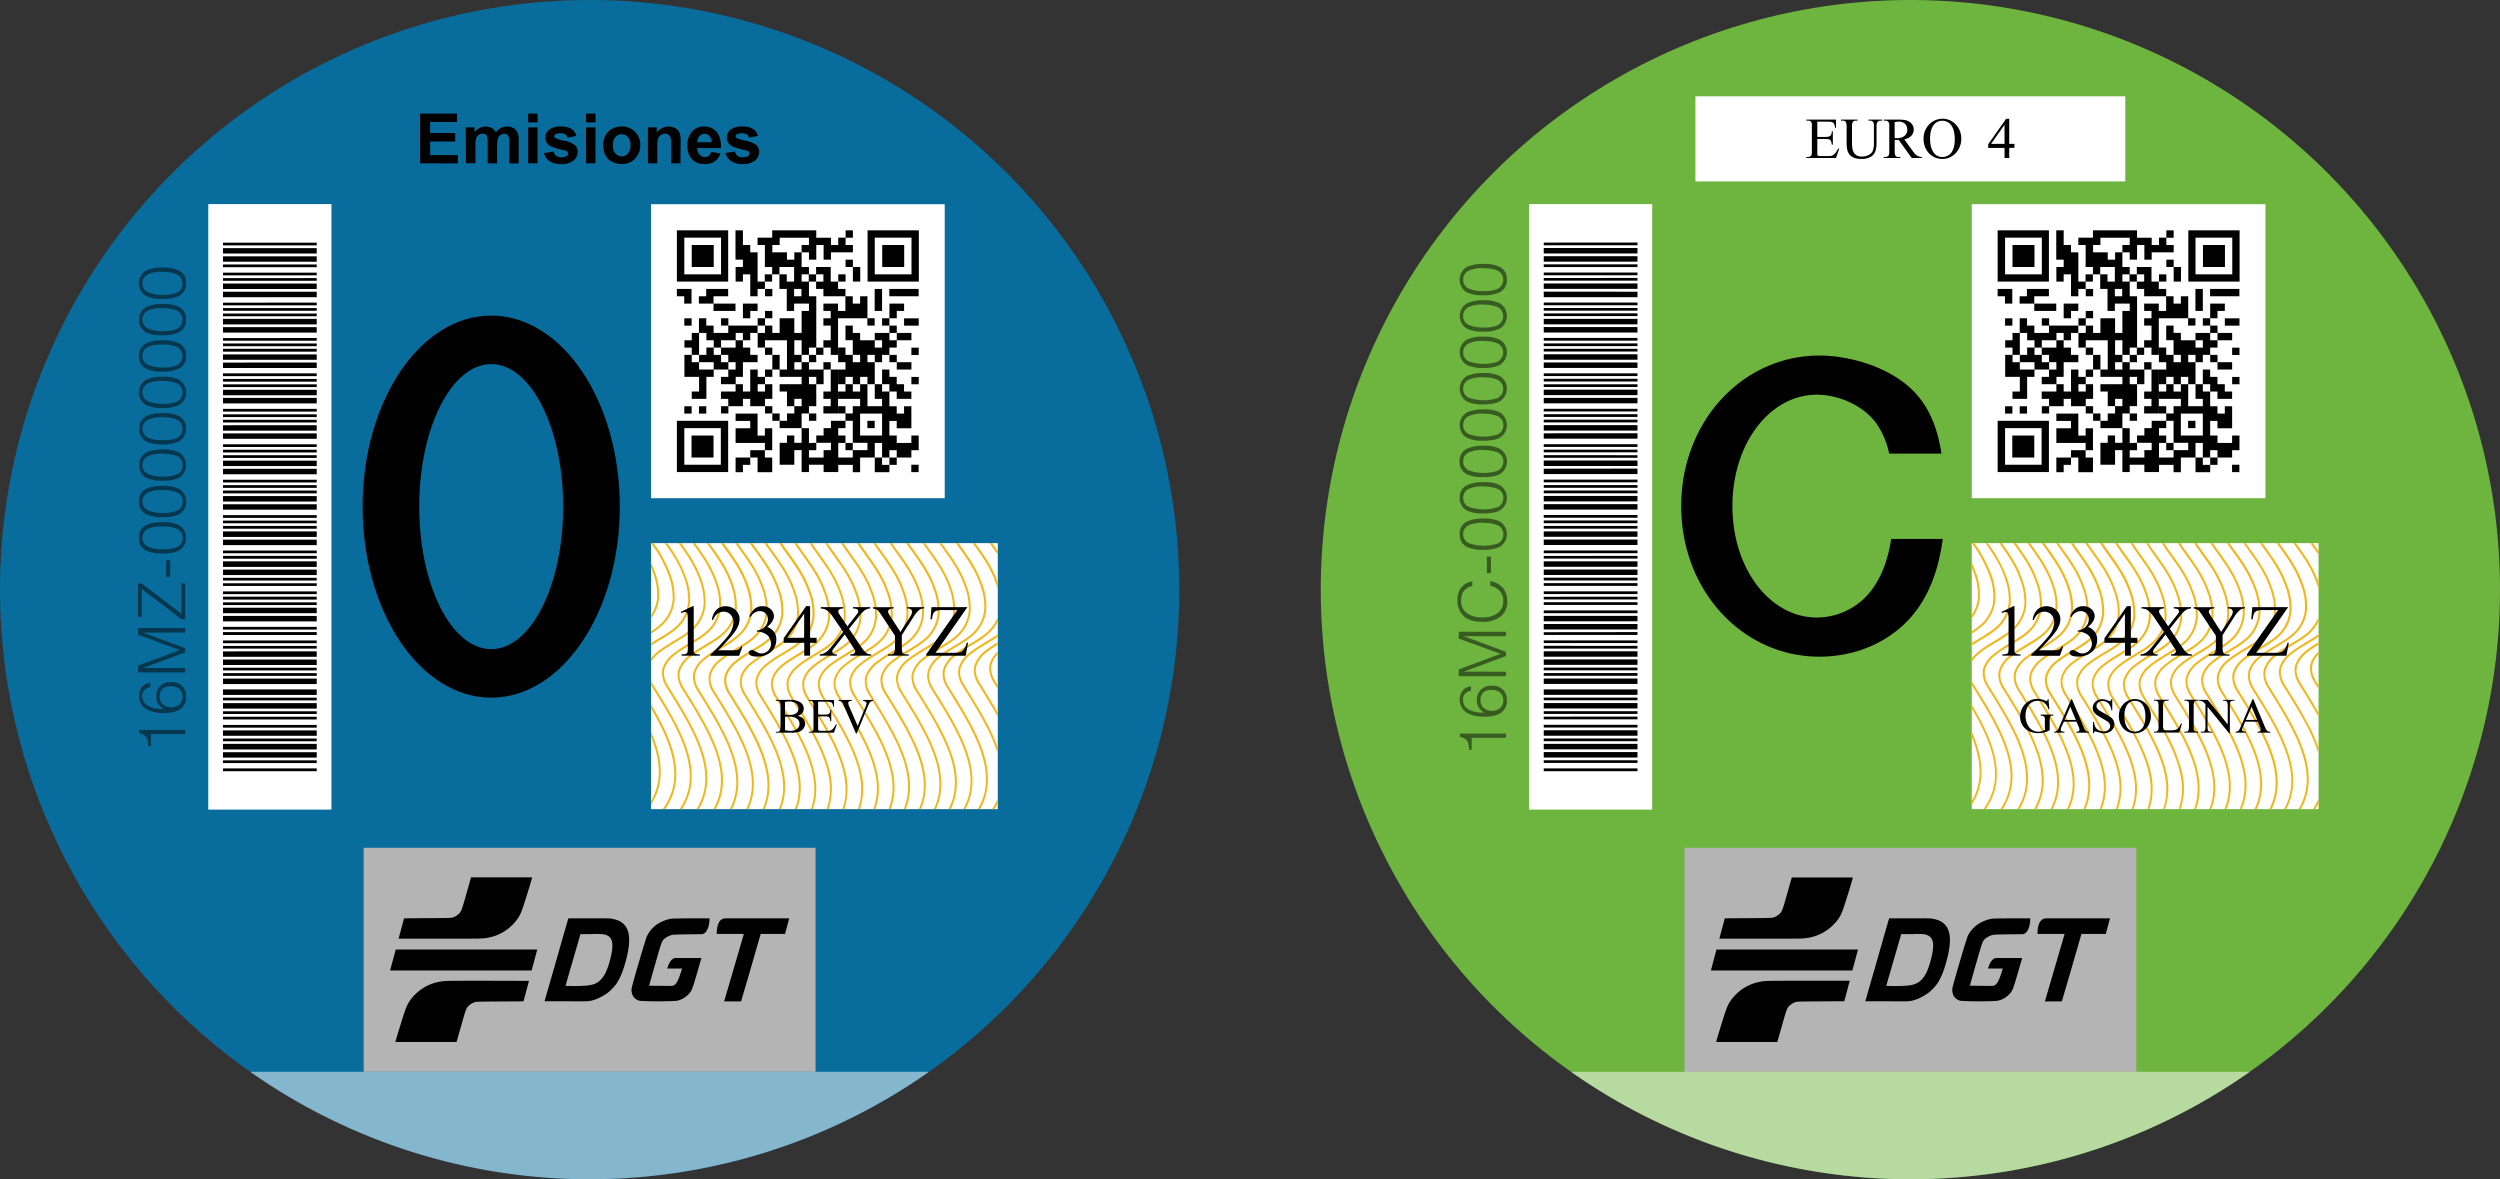 <?xml version="1.0" encoding="UTF-8"?>
<svg xmlns="http://www.w3.org/2000/svg" viewBox="0 0 1060 500">
  <rect x="0" y="0" width="1060" height="500" fill="#333333" stroke="none"/>
  <defs>
    <style>.cls-1{fill:#086d9c;}.cls-2,.cls-6{fill:#fff;}.cls-3,.cls-6{opacity:0.5;}.cls-4{fill:#010101;}.cls-5{fill:#b4b4b4;}.cls-6{isolation:isolate;}.cls-7{fill:#f0b61a;fill-rule:evenodd;}.cls-8{fill:#6db53f;}</style>
  </defs>
  <g id="Capa_2" data-name="Capa 2">
    <g id="Capa_1-2" data-name="Capa 1">
      <g id="layer1">
        <g id="g6349">
          <g id="g11155">
            <circle id="circle13317" class="cls-1" cx="250" cy="250" r="250"></circle>
            <rect id="rect13321" class="cls-2" x="276.02" y="86.59" width="124.54" height="124.65"></rect>
            <rect id="rect13323" class="cls-2" x="88.31" y="86.54" width="52.22" height="256.73"></rect>
            <g id="flowRoot13333" class="cls-3">
              <path id="path11040" class="cls-4" d="M78.53,309.5v1.78H64v5.06H62.78a6.62,6.62,0,0,0-.84-3.86,4.65,4.65,0,0,0-3-1.56V309.5Z"></path>
              <path id="path11042" class="cls-4" d="M72.55,289.2a6.43,6.43,0,0,1,4.7,1.67,6.14,6.14,0,0,1,1.67,4.57,6,6,0,0,1-2.17,5q-2.37,1.89-7.29,1.89a15.44,15.44,0,0,1-6.9-1.34A6.57,6.57,0,0,1,60,291.49a5.25,5.25,0,0,1,3.7-2v1.84a4.44,4.44,0,0,0-2.36,1.17,3.52,3.52,0,0,0-1,2.56A4.57,4.57,0,0,0,63,299.42a13.73,13.73,0,0,0,6.29,1.17A8.11,8.11,0,0,1,67,298.36a5.23,5.23,0,0,1-.75-2.84,5.79,5.79,0,0,1,6.32-6.32ZM72.44,291A5,5,0,0,0,69,292a4.29,4.29,0,0,0-1.31,3.4,4.12,4.12,0,0,0,1.42,3.28,5.61,5.61,0,0,0,6.79.11,4.63,4.63,0,0,0,.11-6.68A5.45,5.45,0,0,0,72.44,291Z"></path>
              <path id="path11044" class="cls-4" d="M78.53,266.32v1.9H60.66l17.87,6.62v1.78l-17.87,6.6,17.87,0v1.89h-20v-2.89l17.68-6.57-17.68-6.51v-2.87Z"></path>
              <path id="path11046" class="cls-4" d="M78.53,247.33v15.25H76.94L60.11,249.75v11.74H58.49V247.41h1.59l16.84,12.83V247.33Z"></path>
              <path id="path11048" class="cls-4" d="M72.16,237.59v7H70.43v-7Z"></path>
              <path id="path11050" class="cls-4" d="M69.1,221.41a14.67,14.67,0,0,1,6.81,1.25A6.3,6.3,0,0,1,76,233.37c-1.6.88-4,1.31-7.07,1.31A15.63,15.63,0,0,1,62,233.49,5.66,5.66,0,0,1,58.91,228a5.58,5.58,0,0,1,3.2-5.43A16.22,16.22,0,0,1,69.1,221.41Zm-.25,1.78a14.25,14.25,0,0,0-6,1,4.08,4.08,0,0,0-2.45,3.93A4,4,0,0,0,63,231.9a14.86,14.86,0,0,0,6.13,1,15,15,0,0,0,5.65-.83,4.1,4.1,0,0,0,2.67-4,4.05,4.05,0,0,0-2.79-4,15.75,15.75,0,0,0-5.78-.83Z"></path>
              <path id="path11052" class="cls-4" d="M69.1,206a14.67,14.67,0,0,1,6.81,1.25A6.3,6.3,0,0,1,76,218c-1.6.88-4,1.31-7.07,1.31A15.63,15.63,0,0,1,62,218.07a5.66,5.66,0,0,1-3.12-5.46,5.58,5.58,0,0,1,3.2-5.43A16.22,16.22,0,0,1,69.1,206Zm-.25,1.78a14.25,14.25,0,0,0-6,1,4.08,4.08,0,0,0-2.45,3.93A4,4,0,0,0,63,216.48a14.86,14.86,0,0,0,6.13,1,15,15,0,0,0,5.65-.83,4.1,4.1,0,0,0,2.67-4,4.05,4.05,0,0,0-2.79-4,15.75,15.75,0,0,0-5.78-.83Z"></path>
              <path id="path11054" class="cls-4" d="M69.1,190.57a14.67,14.67,0,0,1,6.81,1.25A6.3,6.3,0,0,1,76,202.53c-1.6.88-4,1.31-7.07,1.31a15.47,15.47,0,0,1-6.87-1.2,6.26,6.26,0,0,1,.08-10.88A16.07,16.07,0,0,1,69.1,190.57Zm-.25,1.78a14.25,14.25,0,0,0-6,1,4.08,4.08,0,0,0-2.45,3.93A4,4,0,0,0,63,201.06a14.86,14.86,0,0,0,6.13,1,15,15,0,0,0,5.65-.83,4.1,4.1,0,0,0,2.67-4,4.05,4.05,0,0,0-2.79-4,15.75,15.75,0,0,0-5.78-.83Z"></path>
              <path id="path11056" class="cls-4" d="M69.1,175.15a14.67,14.67,0,0,1,6.81,1.25A6.3,6.3,0,0,1,76,187.11a15.14,15.14,0,0,1-7.07,1.31,15.47,15.47,0,0,1-6.87-1.2,6.26,6.26,0,0,1,.08-10.88A16.07,16.07,0,0,1,69.1,175.15Zm-.25,1.78a14.25,14.25,0,0,0-6,1,4.07,4.07,0,0,0-2.45,3.92A4,4,0,0,0,63,185.64a14.86,14.86,0,0,0,6.13,1,14.72,14.72,0,0,0,5.65-.84,4.33,4.33,0,0,0-.12-8,15.54,15.54,0,0,0-5.78-.83Z"></path>
              <path id="path11058" class="cls-4" d="M69.1,159.72A14.66,14.66,0,0,1,75.91,161,6.3,6.3,0,0,1,76,171.69,15.14,15.14,0,0,1,68.9,173,15.47,15.47,0,0,1,62,171.8a6.26,6.26,0,0,1,.08-10.88A16.06,16.06,0,0,1,69.1,159.72Zm-.25,1.79a14.25,14.25,0,0,0-6,1,4.07,4.07,0,0,0-2.45,3.92A4,4,0,0,0,63,170.22a14.86,14.86,0,0,0,6.13,1,14.72,14.72,0,0,0,5.65-.84,4.33,4.33,0,0,0-.12-8,15.54,15.54,0,0,0-5.78-.83Z"></path>
              <path id="path11060" class="cls-4" d="M69.1,144.3a14.66,14.66,0,0,1,6.81,1.26,5.57,5.57,0,0,1,3,5.34,5.63,5.63,0,0,1-3,5.37,15.14,15.14,0,0,1-7.07,1.31,15.47,15.47,0,0,1-6.87-1.2,6.26,6.26,0,0,1,.08-10.88A16.06,16.06,0,0,1,69.1,144.3Zm-.25,1.79a14.25,14.25,0,0,0-6,1A4.07,4.07,0,0,0,60.41,151,4,4,0,0,0,63,154.8a15,15,0,0,0,6.13,1,14.72,14.72,0,0,0,5.65-.84,4.33,4.33,0,0,0-.12-8,15.54,15.54,0,0,0-5.78-.83Z"></path>
              <path id="path11062" class="cls-4" d="M69.1,128.88a14.66,14.66,0,0,1,6.81,1.26,5.57,5.57,0,0,1,3,5.34,5.64,5.64,0,0,1-3,5.37,15.14,15.14,0,0,1-7.07,1.31A15.47,15.47,0,0,1,62,141a6.26,6.26,0,0,1,.08-10.88A16.06,16.06,0,0,1,69.1,128.88Zm-.25,1.78a14.22,14.22,0,0,0-6,1,4.06,4.06,0,0,0-2.45,3.92A4,4,0,0,0,63,139.38a15,15,0,0,0,6.13,1,14.72,14.72,0,0,0,5.65-.84,4.33,4.33,0,0,0-.12-8,15.51,15.51,0,0,0-5.78-.84Z"></path>
              <path id="path11064" class="cls-4" d="M69.1,113.46a14.66,14.66,0,0,1,6.81,1.26,5.57,5.57,0,0,1,3,5.34,5.64,5.64,0,0,1-3,5.37,15.14,15.14,0,0,1-7.07,1.31,15.47,15.47,0,0,1-6.87-1.2,6.26,6.26,0,0,1,.08-10.88A16.06,16.06,0,0,1,69.1,113.46Zm-.25,1.78a14.22,14.22,0,0,0-6,1,4.06,4.06,0,0,0-2.45,3.92A4,4,0,0,0,63,124a15,15,0,0,0,6.13,1,14.72,14.72,0,0,0,5.65-.84,4.33,4.33,0,0,0-.12-8,15.51,15.51,0,0,0-5.78-.84Z"></path>
            </g>
            <rect id="rect13401" class="cls-2" x="276.02" y="230.29" width="147.04" height="112.78"></rect>
            <rect id="rect13403" class="cls-5" x="154.21" y="359.46" width="191.59" height="94.96"></rect>
            <path id="path13405" class="cls-6" d="M106.09,454.43a250,250,0,0,0,287.82,0Z"></path>
            <path id="path13407" class="cls-4" d="M199.72,372.08c-.74,2.49-1.43,5-2.14,7.49-1.59,5.65-1.9,6.51-2.6,7.44a6.84,6.84,0,0,1-2.8,1.92c-.88.3-1,.3-10.86.37l-10,.07L169,398h17.38c14.83,0,17.78,0,19.06-.2a19.59,19.59,0,0,0,13.84-8c1.49-2.1,1.93-3.21,4.25-10.68,1.17-3.78,2.15-7.12,2.08-7.12h-25.9ZM241,389.37l-.33,1.09c-.18.6-2.45,8.45-5,17.45l-4.79,16.64h9.33c10.06,0,9.28.19,12.21-.77a21.88,21.88,0,0,0,5.63-3.12,22.43,22.43,0,0,0,3.15-3.33c1.71-2.39,3.17-6,4.4-10.88,2.66-10.61.92-16-6.8-17-1-.08-4.78-.09-9.78-.09Zm66.62,0c-1.38,0-3.72.85-3.72,6.62h11.47l-.09.36c-.12.49-8,27.41-8.14,27.88l-.12.36h7.2l4-13.64c2.17-7.5,4-13.94,4.14-14.3l.2-.66h10.29l1.78-6.62h-27Zm-6.78,0h-8c-6.87.05-8.11.09-8.9.28-4.61,1.1-7.72,3.46-9.66,7.33-.47.93-6,19.71-6.41,21.8a4.34,4.34,0,0,0,0,2,4.23,4.23,0,0,0,3.64,3.59,145.35,145.35,0,0,0,15.2,0,9.31,9.31,0,0,0,5-2.59c1.57-1.57,1.73-1.95,3.82-9.09,1-3.51,1.88-6.51,1.88-6.51-5.48,0-2.47,0-5.48,0-1.81,0,0,0-5.46,0-1.5,0-2.59,1.81-3.09,3.11-.23.6-.46,1.36-.46,1.36h6.28c-1.65,5.57-2.7,7.35-4.45,7.35L280,418l-4.79-.07s1.13-4.08,2.55-9c2.77-9.68,2.86-9.91,4-10.94a8.33,8.33,0,0,1,3-1.53c.67-.19,1.71-.23,6.82-.3l6-.07c2-.12,3.25-3.13,3.25-6.66ZM252.19,396c3.45,0,4.21.12,5.32.66,2.4,1.16,2.76,4.18,1.22,10.09-1.19,4.58-2.43,7.17-4.23,8.87-1.57,1.48-3.26,2.09-6.46,2.33a76.15,76.15,0,0,1-8.25.05c0-.06,1.42-5,3.16-11l3.16-10.92,4.42,0Zm-84.4,6.6-2.38,8.87h60l2.38-8.87Zm39.1,13.24c-14.83,0-17.77,0-19.06.2A19.61,19.61,0,0,0,174,424c-1.49,2.1-1.93,3.21-4.25,10.69-1.17,3.77-2.15,7.11-2.08,7.11h25.9c.74-2.49,1.43-5,2.14-7.48,1.6-5.66,1.9-6.52,2.61-7.45A6.8,6.8,0,0,1,201.1,425c.88-.3,1-.3,10.86-.37l10-.06,2.32-8.68Z"></path>
            <path id="path4288" class="cls-4" d="M287,97.67v21.74h21.74V97.67H287Zm24.85,0v12.42H315v3.11h-3.1v6.21H315v-3.1h3.11v9.31h3.11v-3.1h3.1v-3.11h-3.1V107H318.1v-3.11H315V97.67Zm12.42,21.74h3.11v-3.1h-3.11Zm3.11-3.1h3.1V113.2h6.22v6.21h-3.11v-3.1h-3.11v6.21h3.11v9.32h3.11v-3.11H343v3.11h-3.11v9.31h-3.1v-6.21h-6.22v6.21h-3.1v-3.1h-3.11v3.1h-3.1v6.22h3.1v-3.11h9.32v12.43h-3.11v3.1h9.32v3.11h-9.32V166h3.11v6.22h3.11v-3.11h3.1v3.11h-3.1v3.1h-3.11v3.11h-3.11v3.1h9.32v-6.21H343v-3.1h3.1V162.9H343v-3.11h3.1v3.11h3.11v-6.21H343v-3.11h-3.11v3.11h-3.1v-3.11h3.1v-3.11h-3.1v-6.21h3.1v6.21H343v-3.1h3.1V125.62H343v-6.21h-3.11v-3.1H343V113.2h-3.11V107h-3.1v3.1h-3.11V107h-6.21v-3.11h3.1v-3.1H343v3.1h-3.11V107H343v3.1h3.1v-6.21h3.11v6.21h3.11V107h3.1v-3.11h-3.1v-3.1h-6.22V97.67H327.42v3.11h-6.21v3.1h3.1v9.32h3.11Zm15.53,0v3.1h3.11v-3.1Zm3.11,0h3.1v3.1h-3.1v3.11h3.1v3.1h6.21v-6.21h-3.1V113.2h-6.21Zm0,31.06v3.1h3.1v-3.1Zm3.1,0h3.11v3.1h3.1V128.73h-6.21v3.11h3.11v3.1h-3.11v3.11h3.11v6.21h-3.11Zm-3.1,3.1H343v3.11h3.11Zm3.1,6.22h3.11v-3.11h-3.11Zm3.11,0V166h-3.11v3.11h3.11v3.11h-3.11v3.1h6.21V156.69ZM343,175.32v3.11h3.1v-3.11Zm-3.11,6.21v6.22h-3.1v-3.11h-3.11v3.11h-3.1v9.31h6.21v-6.21h3.1v9.32H343v-3.11h6.21v3.11h6.21V178.43h-3.1v3.1h-3.11v3.11h-3.11v3.11h6.22v3.1h-3.11V194H343v-3.11h3.1v-3.1H343v-6.22Zm-9.32-3.1v-3.11h-3.1v3.11Zm-3.1-3.11v-3.1h-3.11v3.1Zm-3.11-3.1v-3.11h3.11V162.9h-3.11V166h-3.1v-3.1h3.1v-3.11h-3.1v-3.1H318.1V166H315v-3.1h-3.11V166h-6.21v3.11h3.1v3.11H315v-3.11h3.1v3.11h6.21Zm-15.53,0h-3.1v3.1h3.1Zm3.11-9.32v-3.11H315v-6.21h6.22v-3.11H318.1v-3.1H315v-3.11h-3.1v3.11h-6.21v3.1h3.1v3.11h3.11v3.11h-3.11v3.1h-3.1v3.11h6.21Zm-3.11-6.21v-3.11h-3.1v-3.11h-3.11v-3.1h-3.11v3.1h-3.1v3.11h6.21v3.11h6.21Zm-6.21,0h-6.21v-3.11h-3.11v-3.11h-3.1v9.32h6.21V166h-3.11v3.11h6.21v-9.32h3.11Zm-9.32-6.22h3.11v-9.32h-3.11v3.11h-3.1v3.11h3.1Zm3.11-9.31h3.1v3.1h3.11v3.11h3.11v-3.11h6.21v-3.1H315v3.1h3.11v-3.1h3.11v-3.11H308.78v3.11h-6.21v-3.11h-3.11v-3.11h-3.1v6.22Zm12.42-3.11v-3.11h-3.1v3.11Zm12.43,0h3.1v-3.11h-3.1Zm3.1-3.11h3.11v-3.1h-3.11Zm0,24.85h3.11v-3.1h-3.11Zm3.11-3.1h3.1v-6.22h-3.1v6.22Zm0-6.22v-3.1h-3.11v3.1Zm-3.11-27.95v3.1h3.11v-3.1Zm34.17-24.85v3.11h-3.11V107h6.21v-3.11h-3.1v-3.1h3.1V97.67Zm9.32,0v21.74h21.74V97.67H367.8Zm-77.65,3.11h15.52v15.53H290.15V100.78Zm80.75,0h15.53v15.53H370.9V100.78Zm-77.65,3.1v9.32h9.32v-9.32h-9.32Zm80.76,0v9.32h9.32v-9.32H374Zm-15.53,6.21v3.11h3.1v-3.11Zm3.1,3.11v6.21h3.11V113.2Zm-6.21,3.11v3.1h3.11v-3.1ZM287,122.52v3.1h3.11v3.11h3.1v-6.21H287Zm12.42,0v3.1h-3.1v3.11h6.21v-3.11h6.21v-3.1h-9.32Zm3.11,6.21v3.11h9.32v-3.11h-9.32Zm34.17-6.21h3.1v3.1h-3.1Zm18.63,0v3.1h3.11v6.22h-3.11v3.1H367.8v-9.32h-3.11v3.11h-3.11v-3.11h-3.1v-3.1Zm12.43,12.42v3.11h3.1v-3.11Zm3.1-12.42v9.32H374v-9.32Zm6.21,0v3.1h12.43v-3.1H377.11ZM315,128.73v6.21h3.11v-3.1h3.11v-3.11H315Zm62.12,0v6.21h3.11v-3.1h3.11v-3.11h-6.22Zm0,6.21H374v3.11h3.1Zm0,3.11v3.11h3.11v-3.11Zm3.11,3.11v3.1h6.21v-3.1h-6.21Zm0,3.1h-3.11v-3.1H370.9v3.1H374v3.11H370.9v-3.11h-6.21v-3.1h-3.11v-3.11h-3.1v6.21h3.1v6.21h3.11v3.11h-3.11v-3.11h-3.1v-3.1h-3.11v6.21h3.11v3.11h-3.11v6.21h3.11V166h-3.11v3.11h9.32v3.11h-3.11v3.1h-3.1v-3.1h-3.11v3.1h3.11v3.11h-3.11v3.1h3.11v-3.1h3.1v9.32h6.22v3.1h-6.22V194h-6.21v3.1h6.21v3.11h3.11V194h6.21v-6.21H374V194h3.1v-3.11h3.11V194h6.21v-3.11h3.11v-6.21h-3.11v3.11h-6.21v-3.11h-3.11v-6.21h3.11v3.1h6.21v-9.31h-3.1v3.1h-3.11v-3.1h-3.11V166H374v-3.1H370.9v6.21H374v3.11H367.8V162.9h-3.11V166h-3.11v-3.1h-3.1v-3.11h3.1v3.11h3.11v-3.11h3.11v3.11h3.1v-9.32h-3.1v-3.11h3.1v3.11H374v-3.11h3.1v-3.1h3.11Zm-3.11,6.21v3.11h3.11v-3.11Zm3.11,3.11v3.11h6.21v-3.11h-6.21ZM374,162.9h3.1V166h3.11v3.11h6.21V166h-3.1v-3.1h-3.11v-3.11h-3.11v-3.1H374v6.21ZM380.22,194h-3.11v3.1h3.11Zm-3.11,3.1H374V194H370.9v6.21h6.21Zm-15.53-6.21v-3.1h-3.1v-3.11h-3.11v3.11h3.11v3.1Zm-71.43-55.91v3.11h3.1v-3.11Zm93.18,0v3.11h6.21v-3.11h-6.21Zm3.1,12.43v3.1h3.11v-3.1Zm0,12.42v3.11h3.11v-3.11Zm-96.28,12.43v3.1h3.1v-3.1Zm6.21,0v3.1h3.1v-3.1Zm15.53,3.1v3.11h6.21v3.1h-6.21v6.22h12.42v3.1h3.11v-9.32h-3.11v3.11h-3.1v-9.32h-9.32Zm12.42,15.53H318.1V194h3.11v6.21h6.21V194h-3.11ZM318.1,194h-6.21v6.21H315v-3.11h3.11Zm46.59-18.64H374v9.32h-9.32v-9.32ZM287,178.43v21.74h21.74V178.43H287Zm80.76,0v3.1h3.1v-3.1Zm-77.65,3.1h15.52v15.53H290.15V181.53Zm3.1,3.11V194h9.32v-9.32h-9.32Zm93.18,12.42v3.11h3.11v-3.11Z"></path>
            <path id="rect4503" class="cls-4" d="M94.55,327h39.74V325.8H94.55Zm0-3.46h39.74v-1.16H94.55Zm0-2.31h39.74v-2.31H94.55Zm0-3.47h39.74V315.4H94.55Zm0-3.46h39.74v-1.16H94.55Zm0-2.31h39.74v-2.31H94.55Zm0-3.47h39.74v-1.15H94.55Zm0-3.46h39.74v-1.16H94.55Zm0-2.31h39.74v-1.16H94.55Zm0-2.31h39.74v-2.31H94.55Zm0-3.47h39.74v-1.15H94.55Zm0-2.31h39.74V292.3H94.55Zm0-4.62h39.74v-2.31H94.55Zm0-3.47h39.74v-1.15H94.55Zm0-2.31h39.74v-1.15H94.55Zm0-2.31h39.74v-2.31H94.55Zm0-3.46h39.74v-2.31H94.55Zm0-3.47h39.74v-1.15H94.55Zm0-2.31h39.74v-1.15H94.55Zm0-3.46h39.74V268H94.55Zm0-2.31h39.74v-1.16H94.55Zm0-3.47h39.74v-2.31H94.55Zm0-3.47h39.74v-2.31H94.55Zm0-3.46h39.74v-1.16H94.55Zm0-2.31h39.74V253H94.55Zm0-2.31h39.74v-1.16H94.55Zm0-3.47h39.74v-1.15H94.55Zm0-2.31h39.74v-1.15H94.55Zm0-2.31h39.74v-2.31H94.55Zm0-3.46h39.74V238H94.55Zm0-3.47h39.74V235.7H94.55Zm0-2.31h39.74v-1.15H94.55Zm0-3.46h39.74v-2.31H94.55Zm0-3.47h39.74V225.3H94.55Zm0-3.47h39.74V223H94.55Zm0-2.31h39.74v-1.15H94.55Zm0-2.31h39.74v-1.15H94.55Zm0-3.46h39.74v-2.31H94.55Zm0-3.47h39.74v-2.31H94.55Zm0-3.46h39.74V208H94.55Zm0-2.31h39.74v-1.16H94.55Zm0-2.31h39.74v-1.16H94.55Zm0-3.47h39.74v-2.31H94.55Zm0-3.46h39.74v-2.31H94.55Zm0-3.47h39.74V193H94.55Zm0-2.31h39.74v-1.16H94.55Zm0-2.31h39.74v-1.16H94.55Zm0-3.47h39.74v-2.31H94.55Zm0-3.46h39.74v-2.31H94.55Zm0-3.47h39.74v-1.15H94.55Zm0-2.31h39.74v-1.15H94.55Zm0-2.31h39.74v-1.15H94.55Zm0-3.46h39.74V168.7H94.55Zm0-3.47h39.74v-2.31H94.55Zm0-3.46h39.74v-1.16H94.55Zm0-2.31h39.74v-1.16H94.55Zm0-2.32h39.74V158.3H94.55Zm0-3.46h39.74v-2.31H94.55Zm0-3.47h39.74v-2.31H94.55Zm0-3.46h39.74V147.9H94.55Zm0-2.31h39.74v-1.16H94.55Zm0-2.31h39.74v-1.16H94.55Zm0-3.47h39.74v-2.31H94.55Zm0-3.46h39.74V135.2H94.55Zm0-3.47h39.74v-1.15H94.55Zm0-2.31h39.74v-1.15H94.55Zm0-2.31h39.74v-1.15H94.55Zm0-3.46h39.74v-2.31H94.55Zm0-3.47h39.74v-2.31H94.55Zm0-3.47h39.74v-1.15H94.55Zm0-2.31h39.74v-1.15H94.55Zm0-3.46h39.74v-1.16H94.55Zm0-2.31h39.74v-2.31H94.55Zm0-3.47h39.74v-2.31H94.55Zm0-3.46h39.74v-1.16H94.55Z"></path>
            <g id="flowRoot4962">
              <path id="path11067" class="cls-4" d="M178.12,69.24V48.16h15.63v3.57H182.38V56.4H193V60H182.38v5.74h11.77v3.55Z"></path>
              <path id="path11069" class="cls-4" d="M197.46,54h3.72v2.09a6,6,0,0,1,4.76-2.43,5.17,5.17,0,0,1,2.55.6,4.64,4.64,0,0,1,1.76,1.83,7.05,7.05,0,0,1,2.18-1.83,5.31,5.31,0,0,1,2.48-.6,5.52,5.52,0,0,1,2.85.69,4.1,4.1,0,0,1,1.74,2,8.7,8.7,0,0,1,.42,3.17v9.76h-4V60.51a6.45,6.45,0,0,0-.42-2.93,1.9,1.9,0,0,0-1.73-.86,2.78,2.78,0,0,0-1.59.51,2.9,2.9,0,0,0-1.08,1.53,10.85,10.85,0,0,0-.33,3.15v7.33h-4V60.87a11.19,11.19,0,0,0-.22-2.87,1.85,1.85,0,0,0-.67-1,2.1,2.1,0,0,0-1.22-.31,3,3,0,0,0-1.69.5,2.85,2.85,0,0,0-1.07,1.45,10.7,10.7,0,0,0-.32,3.15v7.42h-4Z"></path>
              <path id="path11071" class="cls-4" d="M223.93,51.9V48.16h4V51.9Zm0,17.34V54h4V69.24Z"></path>
              <path id="path11073" class="cls-4" d="M230.67,64.88l4.05-.61a3.07,3.07,0,0,0,1.05,1.79,3.55,3.55,0,0,0,2.22.61,4,4,0,0,0,2.36-.58,1.3,1.3,0,0,0,.53-1.08,1.07,1.07,0,0,0-.29-.76,3.19,3.19,0,0,0-1.35-.53q-4.89-1.08-6.2-2a3.92,3.92,0,0,1-1.81-3.44A4.21,4.21,0,0,1,232.8,55a7.31,7.31,0,0,1,4.86-1.35,8.5,8.5,0,0,1,4.66,1,5.19,5.19,0,0,1,2.09,3l-3.81.7a2.3,2.3,0,0,0-.93-1.36,3.33,3.33,0,0,0-1.94-.48,4.38,4.38,0,0,0-2.29.45,1,1,0,0,0-.46.82.9.9,0,0,0,.41.73,14.71,14.71,0,0,0,3.76,1.13,11.3,11.3,0,0,1,4.52,1.8,3.75,3.75,0,0,1,1.26,3,4.61,4.61,0,0,1-1.75,3.61A7.8,7.8,0,0,1,238,69.59a8.6,8.6,0,0,1-5-1.27,5.8,5.8,0,0,1-2.37-3.44Z"></path>
              <path id="path11075" class="cls-4" d="M248.48,51.9V48.16h4V51.9Zm0,17.34V54h4V69.24Z"></path>
              <path id="path11077" class="cls-4" d="M255.71,61.39a8.32,8.32,0,0,1,1-3.9,6.8,6.8,0,0,1,2.8-2.87,8.4,8.4,0,0,1,4.07-1,7.63,7.63,0,0,1,5.68,2.25,7.78,7.78,0,0,1,2.21,5.68,7.89,7.89,0,0,1-2.24,5.75,7.53,7.53,0,0,1-5.62,2.27,8.91,8.91,0,0,1-4-.94,6.53,6.53,0,0,1-2.89-2.78,9.34,9.34,0,0,1-1-4.47Zm4.15.22a5,5,0,0,0,1.07,3.47,3.42,3.42,0,0,0,2.66,1.21,3.37,3.37,0,0,0,2.65-1.21,5.07,5.07,0,0,0,1.08-3.5,5,5,0,0,0-1.08-3.45,3.37,3.37,0,0,0-2.65-1.21,3.42,3.42,0,0,0-2.66,1.21,5,5,0,0,0-1.07,3.48Z"></path>
              <path id="path11079" class="cls-4" d="M288.54,69.24h-4V61.45a12,12,0,0,0-.26-3.19,2.25,2.25,0,0,0-.85-1.14,2.35,2.35,0,0,0-1.39-.4,3.29,3.29,0,0,0-1.89.57A3,3,0,0,0,279,58.82a13.5,13.5,0,0,0-.3,3.5v6.92h-4V54h3.75v2.24a6.13,6.13,0,0,1,5-2.58,5.92,5.92,0,0,1,2.45.49,4,4,0,0,1,1.67,1.22,4.45,4.45,0,0,1,.79,1.69,12.51,12.51,0,0,1,.23,2.72Z"></path>
              <path id="path11081" class="cls-4" d="M301.49,64.38l4,.68a6.63,6.63,0,0,1-2.46,3.37,7.19,7.19,0,0,1-4.19,1.15c-2.65,0-4.62-.86-5.89-2.6a8.71,8.71,0,0,1-1.51-5.26,8.42,8.42,0,0,1,2-5.94,6.56,6.56,0,0,1,5-2.15,6.78,6.78,0,0,1,5.38,2.25c1.31,1.5,1.94,3.79,1.88,6.89H295.61a4.12,4.12,0,0,0,1,2.8,3,3,0,0,0,2.33,1,2.49,2.49,0,0,0,1.59-.52,3.22,3.22,0,0,0,1-1.67Zm.23-4.08a3.88,3.88,0,0,0-.9-2.66,2.76,2.76,0,0,0-2.1-.92,2.82,2.82,0,0,0-2.19,1,3.76,3.76,0,0,0-.85,2.62Z"></path>
              <path id="path11083" class="cls-4" d="M307.62,64.88l4.05-.61a3,3,0,0,0,1.05,1.79,3.52,3.52,0,0,0,2.21.61,4,4,0,0,0,2.36-.58,1.27,1.27,0,0,0,.53-1.08,1.07,1.07,0,0,0-.28-.76,3.31,3.31,0,0,0-1.36-.53c-3.25-.72-5.32-1.38-6.19-2a3.92,3.92,0,0,1-1.81-3.44A4.23,4.23,0,0,1,309.74,55a7.34,7.34,0,0,1,4.86-1.35,8.47,8.47,0,0,1,4.66,1,5.16,5.16,0,0,1,2.1,3l-3.81.7a2.3,2.3,0,0,0-.93-1.36,3.33,3.33,0,0,0-1.94-.48,4.36,4.36,0,0,0-2.29.45.94.94,0,0,0-.46.82.89.89,0,0,0,.4.73,14.85,14.85,0,0,0,3.77,1.13,11.24,11.24,0,0,1,4.51,1.8,3.72,3.72,0,0,1,1.27,3,4.62,4.62,0,0,1-1.76,3.61,7.8,7.8,0,0,1-5.19,1.51A8.56,8.56,0,0,1,310,68.32a5.8,5.8,0,0,1-2.37-3.44Z"></path>
            </g>
            <path id="path5027" class="cls-4" d="M208.27,133.81c-30.11,0-54.53,36.26-54.53,81h0c0,44.73,24.42,81,54.53,81h0c30.12,0,54.53-36.26,54.53-81h0c0-44.74-24.41-81-54.53-81Zm0,20.56c16.85,0,30.51,27.06,30.51,60.44s-13.66,60.43-30.51,60.43-30.51-27.06-30.51-60.43h0c0-33.38,13.66-60.44,30.51-60.44Z"></path>
            <path id="path7879" class="cls-7" d="M276,230.29v0a53.75,53.75,0,0,1,7.34,13.3,26.51,26.51,0,0,1,1.86,10.6,15.66,15.66,0,0,1-5.65,10.89A29.71,29.71,0,0,1,276,267.7v1a31.53,31.53,0,0,0,4.12-3,16.58,16.58,0,0,0,5.94-11.46,27.27,27.27,0,0,0-1.91-11,53.47,53.47,0,0,0-7.11-13Zm5.85,0c2.93,4.09,6.06,8.65,8.05,14.31a26.45,26.45,0,0,1,1.86,10.6,15.59,15.59,0,0,1-5.65,10.87c-2.51,2.25-6.48,4.31-10.11,6.64v1.05c3.7-2.41,7.92-4.57,10.69-7a16.62,16.62,0,0,0,5.94-11.46,27.4,27.4,0,0,0-1.91-10.95,56,56,0,0,0-7.81-14Zm5.88,0c3.12,4.35,6.58,9.15,8.74,15.27a26.45,26.45,0,0,1,1.86,10.6A15.62,15.62,0,0,1,292.7,267c-3.39,3-9.44,5.72-13.73,9.2a17.61,17.61,0,0,0-3,3v1.56a14.77,14.77,0,0,1,3.5-3.86c4.15-3.36,10.18-6,13.76-9.23a16.56,16.56,0,0,0,5.93-11.45,27.22,27.22,0,0,0-1.91-11c-2.12-6-5.46-10.76-8.49-15Zm5.94,0c3.27,4.58,7.07,9.62,9.38,16.16a26.66,26.66,0,0,1,1.86,10.6,15.66,15.66,0,0,1-5.65,10.87c-3.39,3-9.44,5.72-13.73,9.2a12.81,12.81,0,0,0-4.57,6.06,7.87,7.87,0,0,0-.31,1.83,11.09,11.09,0,0,0,1.94,6.36c6.15,9.89,12.84,20.41,15.38,30.57,1.84,7.34,1.53,14.46-2.67,21.13h1c4.05-6.76,4.35-14,2.52-21.34-2.6-10.37-9.35-20.93-15.49-30.82-1.84-3-2.15-5.38-1.53-7.49a12,12,0,0,1,4.28-5.63c4.15-3.37,10.18-6,13.76-9.23a16.54,16.54,0,0,0,5.94-11.45,27.15,27.15,0,0,0-1.91-10.94c-2.28-6.45-5.94-11.44-9.13-15.88Zm6,0c3.4,4.8,7.52,10.06,10,17a26.43,26.43,0,0,1,1.86,10.59,15.62,15.62,0,0,1-5.65,10.87c-3.39,3-9.43,5.72-13.73,9.2a12.79,12.79,0,0,0-4.56,6.06,7.46,7.46,0,0,0-.31,1.83,10.94,10.94,0,0,0,1.94,6.36c6.14,9.89,12.83,20.41,15.38,30.57,1.76,7,1.56,13.87-2.16,20.3h1c3.59-6.52,3.79-13.48,2-20.51-2.59-10.37-9.34-20.93-15.48-30.82-1.85-3-2.15-5.38-1.53-7.49a12,12,0,0,1,4.28-5.63c4.15-3.36,10.18-6,13.76-9.23a16.56,16.56,0,0,0,5.93-11.45,27.2,27.2,0,0,0-1.9-10.94c-2.43-6.86-6.41-12.06-9.73-16.71Zm6,0c3.49,5,8,10.47,10.53,17.78a26.43,26.43,0,0,1,1.86,10.59,15.61,15.61,0,0,1-5.65,10.87c-3.39,3-9.44,5.72-13.73,9.21a12.77,12.77,0,0,0-4.56,6.05,7.46,7.46,0,0,0-.31,1.84,10.91,10.91,0,0,0,1.94,6.35c6.14,9.9,12.83,20.42,15.37,30.58,1.69,6.75,1.57,13.31-1.73,19.51h.95c3.19-6.29,3.31-13,1.62-19.72-2.59-10.37-9.34-20.93-15.48-30.82-1.85-3-2.15-5.39-1.53-7.5a11.91,11.91,0,0,1,4.28-5.62c4.15-3.37,10.18-6,13.76-9.23A16.58,16.58,0,0,0,319,258.73a27.22,27.22,0,0,0-1.91-11c-2.55-7.24-6.87-12.65-10.28-17.49Zm6.09,0a1.27,1.27,0,0,0,.13.19c3.53,5.15,8.23,10.75,10.91,18.32a26.61,26.61,0,0,1,1.86,10.59,15.66,15.66,0,0,1-5.65,10.87c-3.4,3-9.44,5.72-13.73,9.2a12.81,12.81,0,0,0-4.57,6.06,8,8,0,0,0-.31,1.84,11.08,11.08,0,0,0,1.94,6.35c6.15,9.9,12.84,20.41,15.38,30.57,1.62,6.49,1.58,12.81-1.35,18.79h.94c2.84-6.08,2.87-12.51,1.25-19-2.6-10.37-9.34-20.92-15.48-30.81-1.85-3-2.16-5.39-1.54-7.5a12.11,12.11,0,0,1,4.28-5.63c4.15-3.36,10.18-6,13.76-9.22a16.58,16.58,0,0,0,5.94-11.46,27.21,27.21,0,0,0-1.91-10.94c-2.68-7.6-7.32-13.2-10.8-18.22Zm6.16,0c.19.29.37.57.57.86,3.53,5.15,8.24,10.74,10.91,18.31a26.48,26.48,0,0,1,1.86,10.6,15.62,15.62,0,0,1-5.65,10.87c-3.39,3-9.44,5.72-13.73,9.2a12.73,12.73,0,0,0-4.56,6.06,7.46,7.46,0,0,0-.31,1.83,11,11,0,0,0,1.93,6.36c6.15,9.89,12.84,20.41,15.38,30.57,1.57,6.25,1.58,12.34-1,18.12h.9c2.54-5.88,2.54-12.08,1-18.33-2.59-10.37-9.34-20.93-15.48-30.82-1.85-3-2.15-5.38-1.54-7.49a12,12,0,0,1,4.29-5.63c4.15-3.37,10.18-6,13.75-9.23a16.54,16.54,0,0,0,5.94-11.45,27.15,27.15,0,0,0-1.91-10.94c-2.73-7.75-7.52-13.43-11-18.52-.09-.12-.16-.24-.24-.37Zm6.22,0c.31.49.62,1,1,1.46,3.53,5.15,8.24,10.75,10.91,18.32a26.4,26.4,0,0,1,1.86,10.59,15.62,15.62,0,0,1-5.65,10.87c-3.39,3-9.44,5.72-13.73,9.2a12.73,12.73,0,0,0-4.56,6.06,7.46,7.46,0,0,0-.31,1.83,11,11,0,0,0,1.93,6.36c6.15,9.89,12.84,20.41,15.38,30.57,1.51,6,1.57,11.92-.78,17.52h.9c2.29-5.7,2.23-11.69.72-17.73-2.59-10.37-9.34-20.93-15.48-30.82-1.85-3-2.15-5.38-1.54-7.49a12,12,0,0,1,4.29-5.63c4.15-3.36,10.18-6,13.75-9.23a16.54,16.54,0,0,0,5.94-11.45,27.21,27.21,0,0,0-1.91-10.94c-2.73-7.75-7.52-13.42-11-18.52-.22-.32-.43-.64-.64-1Zm6.28,0c.41.66.84,1.31,1.29,2,3.54,5.15,8.24,10.75,10.92,18.32a26.61,26.61,0,0,1,1.86,10.59A15.65,15.65,0,0,1,338.88,272c-3.4,3-9.44,5.72-13.73,9.2a12.75,12.75,0,0,0-4.57,6.06,8,8,0,0,0-.31,1.84,11.08,11.08,0,0,0,1.94,6.35c6.15,9.9,12.84,20.41,15.38,30.57,1.46,5.85,1.57,11.56-.57,17h.9c2.09-5.55,2-11.36.51-17.22-2.6-10.37-9.34-20.93-15.48-30.81-1.85-3-2.16-5.39-1.54-7.49a12,12,0,0,1,4.28-5.63c4.15-3.37,10.18-6,13.76-9.23a16.62,16.62,0,0,0,5.94-11.45,27.22,27.22,0,0,0-1.91-11c-2.73-7.74-7.52-13.42-11-18.51-.35-.5-.67-1-1-1.49Zm6.39,0c.48.78,1,1.57,1.53,2.36,3.53,5.15,8.24,10.75,10.91,18.32a26.43,26.43,0,0,1,1.86,10.59,15.62,15.62,0,0,1-5.65,10.87c-3.39,3-9.44,5.72-13.73,9.2a12.79,12.79,0,0,0-4.56,6.06,7.46,7.46,0,0,0-.31,1.84,10.93,10.93,0,0,0,1.94,6.35c6.14,9.89,12.83,20.41,15.38,30.57,1.42,5.71,1.57,11.29-.41,16.62h.87c1.94-5.43,1.81-11.11.37-16.83-2.59-10.37-9.34-20.93-15.48-30.81-1.85-3-2.15-5.39-1.53-7.5a12,12,0,0,1,4.28-5.63c4.15-3.36,10.18-6,13.76-9.22A16.6,16.6,0,0,0,352,261.62a27.2,27.2,0,0,0-1.9-10.94c-2.74-7.75-7.52-13.42-11-18.52-.43-.63-.84-1.25-1.23-1.87Zm6.5,0c.52.86,1.06,1.72,1.66,2.59,3.53,5.15,8.24,10.75,10.91,18.32a26.43,26.43,0,0,1,1.86,10.59,15.62,15.62,0,0,1-5.65,10.87c-3.39,3-9.43,5.72-13.73,9.2a12.79,12.79,0,0,0-4.56,6.06,8,8,0,0,0-.31,1.84,11,11,0,0,0,1.94,6.35c6.14,9.89,12.83,20.41,15.38,30.57,1.4,5.63,1.56,11.13-.33,16.39h.87a28.76,28.76,0,0,0,.3-16.6c-2.6-10.37-9.35-20.93-15.49-30.81-1.85-3-2.15-5.39-1.53-7.5a12,12,0,0,1,4.28-5.63c4.15-3.36,10.18-6,13.76-9.22a16.6,16.6,0,0,0,5.93-11.46,27.2,27.2,0,0,0-1.9-10.94c-2.74-7.75-7.52-13.42-11-18.52-.49-.71-.94-1.4-1.37-2.1Zm6.61,0c.52.87,1.08,1.75,1.69,2.63,3.53,5.15,8.23,10.75,10.91,18.32a26.43,26.43,0,0,1,1.86,10.59,15.66,15.66,0,0,1-5.65,10.87c-3.39,3-9.44,5.72-13.73,9.2a12.86,12.86,0,0,0-4.57,6.06,8,8,0,0,0-.31,1.84,11.08,11.08,0,0,0,1.94,6.35c6.15,9.9,12.84,20.41,15.38,30.57,1.41,5.62,1.56,11.1-.32,16.35H358a28.79,28.79,0,0,0,.28-16.56c-2.6-10.37-9.34-20.93-15.48-30.81-1.85-3-2.15-5.39-1.54-7.5a12.11,12.11,0,0,1,4.28-5.63c4.16-3.36,10.19-6,13.76-9.22a16.58,16.58,0,0,0,5.94-11.46A27.21,27.21,0,0,0,363.37,251c-2.73-7.74-7.52-13.42-11-18.52-.5-.72-1-1.43-1.4-2.14Zm6.72,0c.5.83,1,1.66,1.6,2.5,3.53,5.15,8.24,10.74,10.91,18.31a26.43,26.43,0,0,1,1.86,10.59,15.61,15.61,0,0,1-5.65,10.87c-3.39,3-9.43,5.72-13.73,9.21a12.77,12.77,0,0,0-4.56,6.05,7.46,7.46,0,0,0-.31,1.84,10.91,10.91,0,0,0,1.94,6.35c6.14,9.9,12.83,20.42,15.38,30.58,1.41,5.66,1.56,11.19-.37,16.48h.88a28.72,28.72,0,0,0,.32-16.69c-2.59-10.37-9.34-20.93-15.48-30.82-1.85-3-2.15-5.39-1.53-7.49a12,12,0,0,1,4.28-5.63c4.15-3.37,10.18-6,13.76-9.23a16.58,16.58,0,0,0,5.93-11.45,27.22,27.22,0,0,0-1.9-10.95c-2.74-7.74-7.52-13.42-11-18.51-.46-.68-.9-1.35-1.31-2Zm6.79,0c.45.74.93,1.47,1.44,2.22,3.53,5.15,8.24,10.74,10.91,18.31a26.43,26.43,0,0,1,1.86,10.59A15.61,15.61,0,0,1,372,272.28c-3.39,3-9.44,5.72-13.73,9.21a12.77,12.77,0,0,0-4.56,6.05,7.46,7.46,0,0,0-.31,1.84,10.91,10.91,0,0,0,1.94,6.35c6.14,9.9,12.83,20.42,15.38,30.58,1.44,5.76,1.57,11.38-.47,16.76h.89c2-5.47,1.86-11.2.41-17-2.59-10.37-9.34-20.93-15.48-30.82-1.85-3-2.15-5.39-1.53-7.5a12,12,0,0,1,4.28-5.63c4.15-3.36,10.18-6,13.76-9.22a16.58,16.58,0,0,0,5.93-11.45,27.22,27.22,0,0,0-1.9-11c-2.74-7.74-7.52-13.42-11-18.51-.4-.59-.77-1.16-1.14-1.73Zm6.86,0c.39.61.79,1.21,1.21,1.83,3.53,5.14,8.24,10.74,10.91,18.31A26.43,26.43,0,0,1,384.31,261a15.61,15.61,0,0,1-5.65,10.87c-3.39,3-9.44,5.72-13.73,9.2a12.86,12.86,0,0,0-4.57,6.06,8,8,0,0,0-.31,1.84,11.08,11.08,0,0,0,1.94,6.35c6.15,9.9,12.84,20.41,15.38,30.58,1.48,5.9,1.57,11.66-.63,17.15h.9c2.15-5.59,2.05-11.46.57-17.36-2.59-10.37-9.34-20.94-15.48-30.82-1.85-3-2.16-5.39-1.54-7.5a12,12,0,0,1,4.28-5.62c4.15-3.37,10.19-6,13.76-9.23a16.58,16.58,0,0,0,5.94-11.45,27.22,27.22,0,0,0-1.91-10.95c-2.73-7.74-7.52-13.42-11-18.51-.31-.45-.59-.89-.88-1.34Zm6.93,0c.29.46.58.9.9,1.36,3.53,5.15,8.24,10.75,10.91,18.32a26.43,26.43,0,0,1,1.86,10.59,15.62,15.62,0,0,1-5.65,10.87c-3.39,3-9.44,5.72-13.73,9.2a12.73,12.73,0,0,0-4.56,6.06,7.46,7.46,0,0,0-.31,1.83,11,11,0,0,0,1.93,6.36c6.15,9.89,12.84,20.41,15.38,30.57,1.52,6.07,1.57,12-.82,17.62h.9c2.33-5.73,2.28-11.75.76-17.83-2.59-10.37-9.34-20.93-15.48-30.82-1.85-3-2.15-5.38-1.53-7.49a11.93,11.93,0,0,1,4.28-5.63c4.15-3.36,10.18-6,13.75-9.23a16.54,16.54,0,0,0,5.94-11.45,27.21,27.21,0,0,0-1.91-10.94c-2.73-7.75-7.52-13.42-11-18.52-.2-.29-.38-.58-.57-.87Zm7,0c.19.28.36.56.55.84,3.54,5.15,8.24,10.74,10.91,18.31a26.45,26.45,0,0,1,1.86,10.6,15.61,15.61,0,0,1-5.64,10.87c-3.4,3-9.44,5.72-13.73,9.2a12.77,12.77,0,0,0-4.57,6.05,8,8,0,0,0-.31,1.84,11.09,11.09,0,0,0,1.94,6.36c6.14,9.89,12.84,20.41,15.38,30.57,1.56,6.25,1.58,12.35-1.05,18.14h.91c2.55-5.89,2.55-12.09,1-18.35-2.6-10.37-9.35-20.93-15.49-30.82-1.84-3-2.15-5.38-1.53-7.49a12,12,0,0,1,4.28-5.63c4.15-3.37,10.18-6,13.76-9.23a16.58,16.58,0,0,0,5.94-11.45,27.4,27.4,0,0,0-1.91-11c-2.73-7.74-7.52-13.42-11-18.51l-.22-.35Zm7,0,.16.26c3.54,5.15,8.24,10.74,10.91,18.31a26.48,26.48,0,0,1,1.86,10.6,15.59,15.59,0,0,1-5.65,10.87c-3.39,3-9.43,5.72-13.72,9.2a12.75,12.75,0,0,0-4.57,6.06,7.87,7.87,0,0,0-.31,1.83,11.09,11.09,0,0,0,1.94,6.36c6.14,9.89,12.84,20.41,15.38,30.57,1.62,6.46,1.58,12.76-1.32,18.72h.94c2.81-6.06,2.84-12.47,1.22-18.93-2.6-10.37-9.35-20.93-15.49-30.82-1.84-3-2.15-5.38-1.53-7.49a12,12,0,0,1,4.28-5.63c4.15-3.37,10.18-6,13.76-9.23A16.6,16.6,0,0,0,405,259.52a27.32,27.32,0,0,0-1.91-10.94c-2.69-7.63-7.37-13.25-10.85-18.29Zm7,0c3.51,5.05,8,10.55,10.65,18a26.43,26.43,0,0,1,1.86,10.59,15.62,15.62,0,0,1-5.65,10.87c-3.39,3-9.43,5.72-13.73,9.2a12.79,12.79,0,0,0-4.56,6.06,8,8,0,0,0-.31,1.83,10.94,10.94,0,0,0,1.94,6.36c6.14,9.89,12.83,20.41,15.38,30.57,1.67,6.69,1.56,13.2-1.65,19.35h.95c3.1-6.24,3.21-12.87,1.54-19.56-2.6-10.37-9.35-20.93-15.49-30.82-1.85-3-2.15-5.38-1.53-7.49a12,12,0,0,1,4.28-5.63c4.15-3.37,10.18-6,13.76-9.23a16.56,16.56,0,0,0,5.93-11.45,27.2,27.2,0,0,0-1.9-10.94c-2.59-7.32-7-12.78-10.4-17.66Zm7.08,0c3.44,4.88,7.68,10.2,10.17,17.27a26.48,26.48,0,0,1,1.86,10.6A15.62,15.62,0,0,1,411.71,269c-3.39,3-9.43,5.72-13.72,9.2a12.75,12.75,0,0,0-4.57,6.06,8,8,0,0,0-.31,1.83,11.09,11.09,0,0,0,1.94,6.36c6.14,9.89,12.84,20.41,15.38,30.57,1.74,6.93,1.57,13.68-2,20h.94c3.45-6.44,3.62-13.3,1.89-20.23-2.6-10.37-9.35-20.93-15.49-30.82-1.84-3-2.15-5.38-1.53-7.49a12,12,0,0,1,4.28-5.63c4.15-3.37,10.18-6,13.76-9.23a16.58,16.58,0,0,0,5.94-11.45,27.32,27.32,0,0,0-1.91-10.94c-2.47-7-6.57-12.27-9.92-17Zm7.12,0c3.34,4.68,7.28,9.82,9.65,16.54.35,1,.67,2,1,3V247c-.05-.14-.1-.3-.14-.44-2.35-6.63-6.15-11.71-9.4-16.25Zm7.16,0c1.13,1.58,2.28,3.2,3.45,4.94v-1.55c-.81-1.18-1.6-2.29-2.39-3.39ZM276,238.5v2.14c.27.65.54,1.31.78,2a26.83,26.83,0,0,1,1.86,10.6,14.89,14.89,0,0,1-2.64,7.47v1.47a16,16,0,0,0,3.5-8.87,27.27,27.27,0,0,0-1.91-11A40.28,40.28,0,0,0,276,238.5Zm147,23.12a16.86,16.86,0,0,1-4.75,6.68c-3.39,3-9.44,5.72-13.73,9.2a12.79,12.79,0,0,0-4.56,6.06,7.46,7.46,0,0,0-.31,1.84,11,11,0,0,0,1.94,6.35c6.14,9.9,12.83,20.42,15.38,30.58,1.8,7.2,1.54,14.19-2.42,20.74h1c3.82-6.65,4.06-13.76,2.27-20.95-2.6-10.37-9.35-20.93-15.49-30.82-1.85-3-2.15-5.39-1.53-7.5a12,12,0,0,1,4.28-5.63c4.15-3.37,10.18-6,13.76-9.23a18.4,18.4,0,0,0,4.17-5.25Zm0,7.34c-3.47,2.48-8.29,4.84-11.89,7.77a12.79,12.79,0,0,0-4.56,6.06,8,8,0,0,0-.31,1.83,11,11,0,0,0,1.94,6.37c5.73,9.24,11.95,19,14.82,28.56V316.8c-3.17-8.89-8.85-17.82-14.09-26.27-1.85-3-2.15-5.39-1.53-7.5a12,12,0,0,1,4.28-5.63c3.32-2.7,7.83-4.95,11.34-7.38Zm0,3.35a49.36,49.36,0,0,0-5.3,3.63A12.79,12.79,0,0,0,413.2,282a7.46,7.46,0,0,0-.31,1.84,11,11,0,0,0,1.94,6.36c2.78,4.48,5.66,9.09,8.23,13.74v-1.78c-2.39-4.21-5-8.37-7.5-12.42-1.85-3-2.15-5.39-1.53-7.5a12,12,0,0,1,4.28-5.63,44.39,44.39,0,0,1,4.75-3.25Zm0,4a11.36,11.36,0,0,0-3.28,4.92,8.53,8.53,0,0,0-.31,1.84,11.09,11.09,0,0,0,1.94,6.36l1.65,2.67v-1.65c-.31-.49-.61-1-.91-1.47-1.85-3-2.15-5.39-1.54-7.5a9.87,9.87,0,0,1,2.45-3.95ZM276,288.66v1.82c6.15,9.9,12.84,20.41,15.38,30.58,1.92,7.66,1.52,15.09-3.23,22h1c4.57-7,5-14.58,3.06-22.22-2.59-10.37-9.34-20.94-15.48-30.83-.29-.47-.53-.92-.75-1.36Zm0,9.95v1.71c3.82,6.58,7.19,13.27,8.82,19.81,2,8,1.46,15.76-3.9,22.94H282c5.16-7.26,5.69-15.16,3.69-23.15-1.78-7.1-5.51-14.3-9.66-21.31Zm0,11.54v2.24a50.9,50.9,0,0,1,2.25,6.79c1.78,7.1,1.56,14-2.25,20.48v1.6c4.6-7,5-14.62,3.09-22.29A55.52,55.52,0,0,0,276,310.15Zm147,28.44a25.15,25.15,0,0,1-2.32,4.48h1a27,27,0,0,0,1.33-2.39Z"></path>
            <g id="flowRoot7887">
              <path id="path11086" class="cls-4" d="M288.64,259.46l5-2.44h.5V274.4c0,.6,0,1.08,0,1.43a2.88,2.88,0,0,0,.11.77.8.8,0,0,0,.23.38,1.8,1.8,0,0,0,.38.23,4.65,4.65,0,0,0,1.86.25V278H289v-.56a9.21,9.21,0,0,0,1.2-.07,4.28,4.28,0,0,0,.71-.16,1.06,1.06,0,0,0,.36-.27,1.08,1.08,0,0,0,.2-.34,8,8,0,0,0,.16-2.22V263.27c0-.88,0-1.56-.07-2.06a4.19,4.19,0,0,0-.18-1.13.71.71,0,0,0-.36-.46,1.41,1.41,0,0,0-.59-.11,4.1,4.1,0,0,0-1.56.41Z"></path>
              <path id="path11088" class="cls-4" d="M314.83,274.06l-1.45,4H301.24v-.56a74.35,74.35,0,0,0,7.54-8,10,10,0,0,0,2.2-5.67,4.6,4.6,0,0,0-.34-1.79,4.11,4.11,0,0,0-.88-1.42,3.74,3.74,0,0,0-1.29-.93,3.63,3.63,0,0,0-1.57-.34,4.47,4.47,0,0,0-2.72.88,5.27,5.27,0,0,0-1.79,2.61h-.54a7.07,7.07,0,0,1,1.93-4.31,5.48,5.48,0,0,1,3.94-1.49,5.87,5.87,0,0,1,2.31.45,5.53,5.53,0,0,1,1.86,1.18,5.71,5.71,0,0,1,1.25,1.72,4.81,4.81,0,0,1,.45,2,7.19,7.19,0,0,1-.57,2.88,11.47,11.47,0,0,1-1.13,2.15c-.38.54-.93,1.28-1.66,2.2q-2.06,2.31-3.3,3.62c-.82.88-1.64,1.7-2.45,2.47h5.37c.68,0,1.25,0,1.72,0a5.06,5.06,0,0,0,1.18-.2,2.41,2.41,0,0,0,.84-.53,4.77,4.77,0,0,0,.68-.9Z"></path>
              <path id="path11090" class="cls-4" d="M317.76,261.34a8,8,0,0,1,2.2-3.19,5,5,0,0,1,3.37-1.13,5.26,5.26,0,0,1,1.93.34,4.51,4.51,0,0,1,1.52.93,3.87,3.87,0,0,1,1,1.33,3.57,3.57,0,0,1,.36,1.57c0,1.51-.93,3.06-2.81,4.64a6,6,0,0,1,2.88,2.13,5.48,5.48,0,0,1,.95,3.24,6.87,6.87,0,0,1-.59,2.88,6.49,6.49,0,0,1-1.63,2.29,7.78,7.78,0,0,1-2.56,1.49,10,10,0,0,1-3.33.53,8.63,8.63,0,0,1-1.77-.16,3.48,3.48,0,0,1-1.08-.37,1.46,1.46,0,0,1-.57-.52,1.16,1.16,0,0,1-.16-.59.91.91,0,0,1,.41-.81,1.75,1.75,0,0,1,1-.3,1,1,0,0,1,.25,0,1.05,1.05,0,0,1,.27.09,3.75,3.75,0,0,1,.45.2l.75.39.88.45a5.15,5.15,0,0,0,.59.2,1.61,1.61,0,0,0,.46.07h.54a3.27,3.27,0,0,0,1.45-.32,4,4,0,0,0,1.22-.88,3.88,3.88,0,0,0,.84-1.29,3.93,3.93,0,0,0,.32-1.54,5.21,5.21,0,0,0-.11-1,7,7,0,0,0-.32-1,5.12,5.12,0,0,0-.43-.91,3.2,3.2,0,0,0-.55-.68,3.93,3.93,0,0,0-.79-.57,8.13,8.13,0,0,0-1-.52,7.09,7.09,0,0,0-1.13-.36,5.18,5.18,0,0,0-1.16-.14h-.5v-.45a6.5,6.5,0,0,0,2-.61,5.91,5.91,0,0,0,1.48-1.11,4.62,4.62,0,0,0,.88-1.45,4.36,4.36,0,0,0,.32-1.61,3.58,3.58,0,0,0-.27-1.41,3.76,3.76,0,0,0-.73-1.11,2.93,2.93,0,0,0-1.09-.72,3.53,3.53,0,0,0-1.33-.25,4.57,4.57,0,0,0-3.92,2.51Z"></path>
              <path id="path11092" class="cls-4" d="M346.24,270.43v2.15h-2.76V278H341v-5.44h-8.72v-1.94L341.8,257h1.68v13.41Zm-5.28,0V260.21l-7.23,10.22Z"></path>
              <path id="path11094" class="cls-4" d="M360,266.62l4.42,6.6c.64.94,1.16,1.68,1.56,2.24a8.13,8.13,0,0,0,1.16,1.25,3.37,3.37,0,0,0,1,.59,6,6,0,0,0,1.23.16V278h-8.84v-.56a2.64,2.64,0,0,0,1.63-.39,1.3,1.3,0,0,0,.41-1,1.23,1.23,0,0,0,0-.2,1,1,0,0,0-.14-.3,3.43,3.43,0,0,0-.3-.5c-.13-.19-.31-.46-.52-.79L358.18,269l-4.32,5.53c-.25.3-.44.54-.57.73a4.4,4.4,0,0,0-.27.45,1.44,1.44,0,0,0-.12.32v.29a1,1,0,0,0,.41.79,2.79,2.79,0,0,0,1.56.37V278h-7.29v-.56a4.54,4.54,0,0,0,1.4-.3,5.17,5.17,0,0,0,1.25-.66,7.56,7.56,0,0,0,1.2-1c.39-.42.8-.9,1.22-1.43l4.85-6.14L353.45,262a17.87,17.87,0,0,0-1.52-2,6,6,0,0,0-1.29-1.18,3.64,3.64,0,0,0-1.25-.59A6.5,6.5,0,0,0,348,258v-.57h9.51V258a2.93,2.93,0,0,0-1.65.41,1,1,0,0,0-.45.77,3.37,3.37,0,0,0,.72,1.63l3.17,4.74,3.65-4.65c.23-.29.4-.51.52-.68l.28-.43a1.35,1.35,0,0,0,.11-.32,2.69,2.69,0,0,0,0-.31.89.89,0,0,0-.5-.89,4.79,4.79,0,0,0-1.7-.27v-.57H369V258a4.53,4.53,0,0,0-1.7.39,5.86,5.86,0,0,0-1.22.83,17.41,17.41,0,0,0-1.93,2.18Z"></path>
              <path id="path11096" class="cls-4" d="M384.65,257.42h7.19V258h-.41a3.1,3.1,0,0,0-1.86.79,10.51,10.51,0,0,0-2.2,2.7l-5,7.82v5.17a8.07,8.07,0,0,0,.13,1.65,2.12,2.12,0,0,0,.43.88,1.43,1.43,0,0,0,.71.39,6.89,6.89,0,0,0,1,.07h.66V278h-8.75v-.56h.75a4.44,4.44,0,0,0,.95-.09,1.26,1.26,0,0,0,.68-.39,2.08,2.08,0,0,0,.41-.91,7.37,7.37,0,0,0,.14-1.6v-4.9L373.84,261c-.34-.51-.63-.92-.86-1.22a5.74,5.74,0,0,0-.5-.68l-.31-.28a2.56,2.56,0,0,0-.53-.34,4.1,4.1,0,0,0-.7-.31,2.42,2.42,0,0,0-.81-.14v-.57h8.79V258h-.45a2.59,2.59,0,0,0-.68.09,2.09,2.09,0,0,0-.62.23,1.32,1.32,0,0,0-.45.43,1,1,0,0,0-.16.59,1.63,1.63,0,0,0,.23.77c.16.32.4.72.7,1.2l4.28,6.64,4.06-6.35a5.26,5.26,0,0,0,.91-2.13,2.85,2.85,0,0,0-.16-.59.94.94,0,0,0-.34-.45,1.75,1.75,0,0,0-.61-.32,3.84,3.84,0,0,0-1-.11Z"></path>
              <path id="path11098" class="cls-4" d="M410.19,257.42l-13.53,19.36h8.45a7.09,7.09,0,0,0,1.7-.18,3.27,3.27,0,0,0,1.3-.66,4.23,4.23,0,0,0,1-1.32,12.71,12.71,0,0,0,.84-2.15l.5.09-1,5.46H392.7v-.56l13.21-18.79h-6.57a8.16,8.16,0,0,0-2,.2,2.45,2.45,0,0,0-1.18.64,3,3,0,0,0-.65,1.22,17.36,17.36,0,0,0-.39,1.86h-.59l.43-5.17Z"></path>
            </g>
            <g id="flowRoot7895">
              <path id="path11101" class="cls-4" d="M338.21,303.53a5.7,5.7,0,0,1,1.43.5,3.52,3.52,0,0,1,1,.75,2.84,2.84,0,0,1,.55,1,3.24,3.24,0,0,1,0,2.1,3.76,3.76,0,0,1-1.25,1.77,4,4,0,0,1-1,.58,10.13,10.13,0,0,1-3.46.43h-6.55v-.38h.52a2.9,2.9,0,0,0,.62-.06.77.77,0,0,0,.46-.28,1.33,1.33,0,0,0,.29-.62,4.73,4.73,0,0,0,.11-1.12v-9a4.8,4.8,0,0,0-.11-1.14,1.29,1.29,0,0,0-.3-.61.85.85,0,0,0-.48-.26,2.74,2.74,0,0,0-.59-.06h-.52v-.38h6a8,8,0,0,1,4.37,1,3.08,3.08,0,0,1,1.49,2.74,2.94,2.94,0,0,1-.64,1.87A3.79,3.79,0,0,1,338.21,303.53Zm-5.36,6.07a9.71,9.71,0,0,0,2.33.28,5.53,5.53,0,0,0,1.65-.23A3.6,3.6,0,0,0,338,309a2.63,2.63,0,0,0,.72-.92A2.7,2.7,0,0,0,339,307a2.86,2.86,0,0,0-.26-1.23,2.59,2.59,0,0,0-.8-1,3.85,3.85,0,0,0-1.36-.67,6.75,6.75,0,0,0-1.91-.25l-1.09,0a3.24,3.24,0,0,0-.71.08Zm0-6.62c.25,0,.54.09.85.12s.68,0,1.07,0a4.6,4.6,0,0,0,2.92-.73,2.5,2.5,0,0,0,.88-2,2.77,2.77,0,0,0-1-2.08,3.68,3.68,0,0,0-1.22-.62,5,5,0,0,0-1.68-.25,6.73,6.73,0,0,0-1.83.23Z"></path>
              <path id="path11103" class="cls-4" d="M346.89,297.5V303h3a3.92,3.92,0,0,0,1.08-.12,1.37,1.37,0,0,0,.64-.37,1.21,1.21,0,0,0,.34-.63,5.18,5.18,0,0,0,.12-.9h.38v4.83h-.38a7.48,7.48,0,0,0-.18-1,1.26,1.26,0,0,0-.32-.63,1.21,1.21,0,0,0-.61-.34,4.41,4.41,0,0,0-1.07-.1h-3v4.58c0,.34,0,.62,0,.82a1,1,0,0,0,.12.47.47.47,0,0,0,.33.2,3.78,3.78,0,0,0,.68.05h2.35c.39,0,.73,0,1,0a3.27,3.27,0,0,0,.71-.12,2.37,2.37,0,0,0,.53-.25,5.32,5.32,0,0,0,.49-.41,7.68,7.68,0,0,0,1.3-1.91h.41l-1.21,3.48H342.94v-.38h.49a2,2,0,0,0,.41-.05,2.22,2.22,0,0,0,.39-.12,1.48,1.48,0,0,0,.36-.23.75.75,0,0,0,.21-.32,4.76,4.76,0,0,0,.12-1.34v-9a3.08,3.08,0,0,0-.26-1.63,1.55,1.55,0,0,0-1.23-.41h-.49v-.38h10.68v3h-.24a6.81,6.81,0,0,0-.34-1.19,1.56,1.56,0,0,0-.46-.7,1.42,1.42,0,0,0-.74-.3,6.12,6.12,0,0,0-1.15-.08Z"></path>
              <path id="path11105" class="cls-4" d="M370.2,296.74v.38a2.45,2.45,0,0,0-.75.24,2.34,2.34,0,0,0-.55.4,2.67,2.67,0,0,0-.41.59c-.12.23-.24.49-.37.78l-4.84,11.8h-.38L357.71,299a6.56,6.56,0,0,0-.42-.9,1.9,1.9,0,0,0-.42-.55,1.36,1.36,0,0,0-.55-.28,4.6,4.6,0,0,0-.8-.13v-.38h5.66v.38a4.44,4.44,0,0,0-.8.13,1.61,1.61,0,0,0-.47.2.69.69,0,0,0-.21.28,1,1,0,0,0-.05.32,4.71,4.71,0,0,0,.47,1.6l3.53,8.12,3.27-8a5.6,5.6,0,0,0,.49-1.63.82.82,0,0,0-.34-.6,2.25,2.25,0,0,0-1.14-.39v-.38Z"></path>
            </g>
          </g>
        </g>
      </g>
      <g id="layer1-2" data-name="layer1">
        <g id="g6349-2" data-name="g6349">
          <g id="g11305">
            <circle id="path2460" class="cls-8" cx="810" cy="250" r="250"></circle>
            <rect id="rect2462" class="cls-2" x="718.86" y="40.83" width="182.27" height="36.09"></rect>
            <rect id="rect2464" class="cls-2" x="836.02" y="86.59" width="124.54" height="124.65"></rect>
            <rect id="rect2475" class="cls-2" x="648.31" y="86.54" width="52.22" height="256.73"></rect>
            <g id="flowRoot2527" class="cls-3">
              <path id="path11186" class="cls-4" d="M638.53,311.05v1.78H624v5.06h-1.17a6.62,6.62,0,0,0-.84-3.86,4.61,4.61,0,0,0-3-1.56v-1.42Z"></path>
              <path id="path11188" class="cls-4" d="M632.55,290.75a6.43,6.43,0,0,1,4.7,1.67,6.14,6.14,0,0,1,1.67,4.57,6,6,0,0,1-2.17,5q-2.37,1.89-7.29,1.89a15.44,15.44,0,0,1-6.9-1.34A6.57,6.57,0,0,1,620,293a5.25,5.25,0,0,1,3.7-2v1.84a4.44,4.44,0,0,0-2.36,1.17,3.52,3.52,0,0,0-1,2.56A4.57,4.57,0,0,0,623,301a13.73,13.73,0,0,0,6.29,1.17,8.11,8.11,0,0,1-2.31-2.23,5.23,5.23,0,0,1-.75-2.84,5.79,5.79,0,0,1,6.32-6.32Zm-.11,1.79a5,5,0,0,0-3.4,1,4.29,4.29,0,0,0-1.31,3.4,4.12,4.12,0,0,0,1.42,3.28,5.61,5.61,0,0,0,6.79.11,4.63,4.63,0,0,0,.11-6.68A5.4,5.4,0,0,0,632.44,292.54Z"></path>
              <path id="path11190" class="cls-4" d="M638.53,267.87v1.89H620.66l17.87,6.63v1.78l-17.87,6.6,17.87.05v1.89h-20v-2.89l17.68-6.57-17.68-6.51v-2.87Z"></path>
              <path id="path11192" class="cls-4" d="M631.93,246.34q7.13,1.68,7.13,8.69a7.63,7.63,0,0,1-3.31,6.76,12.61,12.61,0,0,1-7.18,1.87c-3.75,0-6.53-.93-8.32-2.79a9,9,0,0,1-2.29-6.51,8.57,8.57,0,0,1,1.31-4.82,7.1,7.1,0,0,1,5-3v1.94a5.68,5.68,0,0,0-3.76,2.31,7.12,7.12,0,0,0-1,4,6.11,6.11,0,0,0,2.64,5.31,10.68,10.68,0,0,0,6.26,1.67,11.22,11.22,0,0,0,6.1-1.47,6.25,6.25,0,0,0,2.87-5.65,6,6,0,0,0-1.17-3.7,7.4,7.4,0,0,0-4.35-2.62Z"></path>
              <path id="path11194" class="cls-4" d="M632.16,236v7h-1.73v-7Z"></path>
              <path id="path11196" class="cls-4" d="M629.1,219.86a14.8,14.8,0,0,1,6.81,1.25,6.31,6.31,0,0,1,.06,10.72,15.16,15.16,0,0,1-7.07,1.3,15.63,15.63,0,0,1-6.87-1.19,5.66,5.66,0,0,1-3.12-5.46,5.58,5.58,0,0,1,3.2-5.43A16.22,16.22,0,0,1,629.1,219.86Zm-.25,1.78a14.25,14.25,0,0,0-6,1,4.08,4.08,0,0,0-2.45,3.93,4,4,0,0,0,2.56,3.81,19.46,19.46,0,0,0,11.78.17,4.1,4.1,0,0,0,2.67-4,4.05,4.05,0,0,0-2.79-4,15.75,15.75,0,0,0-5.78-.83Z"></path>
              <path id="path11198" class="cls-4" d="M629.1,204.44a14.67,14.67,0,0,1,6.81,1.25A6.3,6.3,0,0,1,636,216.4c-1.6.88-4,1.31-7.07,1.31a15.63,15.63,0,0,1-6.87-1.19,5.66,5.66,0,0,1-3.12-5.46,5.58,5.58,0,0,1,3.2-5.43A16.22,16.22,0,0,1,629.1,204.44Zm-.25,1.78a14.25,14.25,0,0,0-6,1,4.08,4.08,0,0,0-2.45,3.93,4,4,0,0,0,2.56,3.81,19.46,19.46,0,0,0,11.78.17,4.1,4.1,0,0,0,2.67-4,4.05,4.05,0,0,0-2.79-4,15.75,15.75,0,0,0-5.78-.83Z"></path>
              <path id="path11200" class="cls-4" d="M629.1,189a14.67,14.67,0,0,1,6.81,1.25A6.3,6.3,0,0,1,636,201c-1.6.88-4,1.31-7.07,1.31A15.63,15.63,0,0,1,622,201.1a5.66,5.66,0,0,1-3.12-5.46,5.58,5.58,0,0,1,3.2-5.43A16.22,16.22,0,0,1,629.1,189Zm-.25,1.78a14.25,14.25,0,0,0-6,1,4.08,4.08,0,0,0-2.45,3.93,4,4,0,0,0,2.56,3.81,19.46,19.46,0,0,0,11.78.17,4.1,4.1,0,0,0,2.67-4,4.05,4.05,0,0,0-2.79-4,15.75,15.75,0,0,0-5.78-.83Z"></path>
              <path id="path11202" class="cls-4" d="M629.1,173.6a14.67,14.67,0,0,1,6.81,1.25,6.3,6.3,0,0,1,.06,10.71c-1.6.88-4,1.31-7.07,1.31a15.47,15.47,0,0,1-6.87-1.2,6.26,6.26,0,0,1,.08-10.88A16.07,16.07,0,0,1,629.1,173.6Zm-.25,1.78a14.25,14.25,0,0,0-6,1,4.08,4.08,0,0,0-2.45,3.93,4,4,0,0,0,2.56,3.81,19.46,19.46,0,0,0,11.78.17,4.1,4.1,0,0,0,2.67-4,4.05,4.05,0,0,0-2.79-4,15.75,15.75,0,0,0-5.78-.83Z"></path>
              <path id="path11204" class="cls-4" d="M629.1,158.18a14.67,14.67,0,0,1,6.81,1.25,6.3,6.3,0,0,1,.06,10.71c-1.6.88-4,1.31-7.07,1.31a15.47,15.47,0,0,1-6.87-1.2,6.26,6.26,0,0,1,.08-10.88A16.07,16.07,0,0,1,629.1,158.18Zm-.25,1.78a14.25,14.25,0,0,0-6,1,4.07,4.07,0,0,0-2.45,3.92,4,4,0,0,0,2.56,3.82,19.35,19.35,0,0,0,11.78.16,4.33,4.33,0,0,0-.12-8,15.54,15.54,0,0,0-5.78-.83Z"></path>
              <path id="path11206" class="cls-4" d="M629.1,142.75a14.66,14.66,0,0,1,6.81,1.26,6.3,6.3,0,0,1,.06,10.71A15.14,15.14,0,0,1,628.9,156a15.47,15.47,0,0,1-6.87-1.2,6.26,6.26,0,0,1,.08-10.88A16.06,16.06,0,0,1,629.1,142.75Zm-.25,1.79a14.25,14.25,0,0,0-6,1,4.07,4.07,0,0,0-2.45,3.92,4,4,0,0,0,2.56,3.82,19.35,19.35,0,0,0,11.78.16,4.33,4.33,0,0,0-.12-8,15.54,15.54,0,0,0-5.78-.83Z"></path>
              <path id="path11208" class="cls-4" d="M629.1,127.33a14.66,14.66,0,0,1,6.81,1.26A6.3,6.3,0,0,1,636,139.3a15.14,15.14,0,0,1-7.07,1.31,15.47,15.47,0,0,1-6.87-1.2,6.26,6.26,0,0,1,.08-10.88A16.06,16.06,0,0,1,629.1,127.33Zm-.25,1.79a14.25,14.25,0,0,0-6,1,4.07,4.07,0,0,0-2.45,3.92,4,4,0,0,0,2.56,3.82,15,15,0,0,0,6.13,1,14.72,14.72,0,0,0,5.65-.84,4.33,4.33,0,0,0-.12-8,15.54,15.54,0,0,0-5.78-.83Z"></path>
              <path id="path11210" class="cls-4" d="M629.1,111.91a14.66,14.66,0,0,1,6.81,1.26,5.57,5.57,0,0,1,3,5.34,5.64,5.64,0,0,1-2.95,5.37,15.14,15.14,0,0,1-7.07,1.31A15.47,15.47,0,0,1,622,124a6.26,6.26,0,0,1,.08-10.88A16.06,16.06,0,0,1,629.1,111.91Zm-.25,1.78a14.22,14.22,0,0,0-6,1,4.06,4.06,0,0,0-2.45,3.92,4,4,0,0,0,2.56,3.82,15,15,0,0,0,6.13,1,14.72,14.72,0,0,0,5.65-.84,4.33,4.33,0,0,0-.12-8,15.51,15.51,0,0,0-5.78-.84Z"></path>
            </g>
            <path id="barcode_bar1" data-name="barcode bar1" class="cls-4" d="M654.55,102.85V104h39.74v-1.16Zm0,2.31v2.31h39.74v-2.31Zm0,3.47v2.31h39.74v-2.31Zm0,3.46v1.16h39.74v-1.16Zm0,3.47v1.15h39.74v-1.15Zm0,2.31V119h39.74v-1.15Zm0,2.31v2.31h39.74v-2.31Zm0,3.47V126h39.74v-2.31Zm0,4.62v1.15h39.74v-1.15Zm0,2.31v1.15h39.74v-1.15Zm0,2.31V134h39.74v-1.15Zm0,2.31v2.31h39.74V135.2Zm0,3.46V141h39.74v-2.31Zm0,4.62v1.16h39.74v-1.16Zm0,2.31v1.16h39.74v-1.16Zm0,2.31v1.16h39.74V147.9Zm0,2.32v2.31h39.74v-2.31Zm0,3.46V156h39.74v-2.31Zm0,4.62v1.16h39.74V158.3Zm0,2.31v1.16h39.74v-1.16Zm0,2.31v1.16h39.74v-1.16Zm0,2.31v2.31h39.74v-2.31Zm0,3.47V171h39.74V168.7Zm0,4.62v1.15h39.74v-1.15Zm0,2.31v1.15h39.74v-1.15Zm0,2.31v1.15h39.74v-1.15Zm0,2.31v2.31h39.74v-2.31Zm0,3.47V186h39.74v-2.31Zm0,4.62v1.15h39.74v-1.15Zm0,2.31v1.15h39.74v-1.15Zm0,2.31v1.15h39.74V193Zm0,2.31v2.31h39.74v-2.31Zm0,3.46V201h39.74v-2.31Zm0,4.62v1.16h39.74v-1.16Zm0,2.31v1.16h39.74v-1.16Zm0,2.31v1.16h39.74V208Zm0,2.31v2.32h39.74v-2.32Zm0,3.47v2.31h39.74v-2.31Zm0,4.62v1.16h39.74v-1.16Zm0,2.31v1.16h39.74v-1.16Zm0,2.31v1.16h39.74V223Zm0,2.31v2.31h39.74V225.3Zm0,3.47v2.31h39.74v-2.31Zm0,4.62v1.15h39.74v-1.15Zm0,2.31v1.15h39.74V235.7Zm0,2.31v2.31h39.74V238Zm0,3.46v2.32h39.74v-2.32Zm0,3.47v1.16h39.74v-1.16Zm0,2.31v1.16h39.74v-1.16Zm0,3.47v1.15h39.74v-1.15Zm0,2.31v1.15h39.74V253Zm0,2.31v1.15h39.74v-1.15Zm0,3.46V260h39.74V258.8Zm0,2.31v2.31h39.74v-2.31Zm0,3.47v2.31h39.74v-2.31Zm0,3.46v1.16h39.74V268Zm0,3.47v1.15h39.74v-1.15Zm0,2.31V275h39.74v-1.15Zm0,2.31v2.31h39.74v-2.31Zm0,3.46v2.31h39.74v-2.31Zm0,3.47v1.16h39.74v-1.16Zm0,2.31v1.16h39.74v-1.16Zm0,2.31V290h39.74v-2.31Zm0,4.62v2.31h39.74V292.3Zm0,3.47v1.15h39.74v-1.15Zm0,2.31v2.31h39.74v-2.31Zm0,3.46v1.16h39.74v-1.16Zm0,2.31V305h39.74v-1.16Zm0,3.47v1.15h39.74v-1.15Zm0,2.31v2.31h39.74v-2.31Zm0,3.46v1.16h39.74v-1.16Zm0,2.31v2.31h39.74V315.4Zm0,3.47v2.31h39.74v-2.31Zm0,3.47v1.15h39.74v-1.15Zm0,3.46V327h39.74V325.8Z"></path>
            <rect id="rect2466" class="cls-2" x="836.02" y="230.29" width="147.04" height="112.78"></rect>
            <rect id="rect2468" class="cls-5" x="714.21" y="359.46" width="191.59" height="94.96"></rect>
            <path id="path2187" class="cls-4" d="M759.72,372.08c-.74,2.49-1.43,5-2.14,7.49-1.59,5.65-1.9,6.51-2.6,7.44a6.84,6.84,0,0,1-2.8,1.92c-.87.3-.95.3-10.86.37l-10,.07L729,398h17.38c14.83,0,17.78,0,19.06-.2a19.62,19.62,0,0,0,13.84-7.95c1.49-2.1,1.93-3.22,4.25-10.69,1.17-3.78,2.15-7.12,2.08-7.12h-25.9ZM801,389.37l-.33,1.09c-.18.6-2.45,8.45-5,17.45l-4.79,16.64h9.33c10.06,0,9.28.19,12.21-.77a21.47,21.47,0,0,0,5.63-3.13,21.89,21.89,0,0,0,3.15-3.32c1.71-2.39,3.17-6,4.4-10.88,2.66-10.61.92-16-6.8-17-1-.08-4.78-.09-9.78-.09Zm66.62,0c-1.38,0-3.72.85-3.72,6.62h11.47l-.09.36c-.12.49-8,27.41-8.14,27.88l-.12.36h7.2l4-13.64c2.17-7.5,4-13.94,4.14-14.3l.2-.66h10.29l1.78-6.62h-27Zm-6.78,0h-8c-6.87.05-8.11.09-8.9.28-4.61,1.1-7.72,3.46-9.66,7.33-.47.93-6,19.71-6.41,21.8a4.34,4.34,0,0,0,0,2,4.23,4.23,0,0,0,3.64,3.59,145.35,145.35,0,0,0,15.2,0,9.31,9.31,0,0,0,5-2.59c1.57-1.57,1.73-1.95,3.82-9.09,1-3.51,1.88-6.51,1.88-6.51-5.48,0-2.47,0-5.48,0h-5.46c-1.5,0-2.59,1.81-3.09,3.11-.23.6-.46,1.36-.46,1.36h6.28c-1.65,5.57-2.7,7.35-4.45,7.35L840,418l-4.79-.07s1.13-4.08,2.55-9c2.77-9.68,2.86-9.91,4-10.94a8.33,8.33,0,0,1,3-1.53c.67-.19,1.71-.23,6.82-.3l6-.07c2-.12,3.24-3.13,3.24-6.66ZM812.19,396c3.45,0,4.21.12,5.32.66,2.39,1.16,2.76,4.18,1.22,10.09-1.19,4.58-2.43,7.17-4.23,8.87-1.57,1.48-3.26,2.09-6.46,2.33a76.15,76.15,0,0,1-8.25.05c0-.06,1.42-5,3.16-11l3.16-10.92,4.42,0Zm-84.4,6.6-2.38,8.87h60l2.38-8.87Zm39.1,13.24c-14.83,0-17.77,0-19.06.2A19.61,19.61,0,0,0,734,424c-1.49,2.1-1.93,3.21-4.25,10.69-1.17,3.77-2.15,7.11-2.08,7.11h25.9c.74-2.49,1.43-5,2.14-7.48,1.6-5.66,1.9-6.52,2.6-7.45a6.9,6.9,0,0,1,2.8-1.92c.88-.3.95-.3,10.86-.37l10-.06,2.33-8.68Z"></path>
            <path id="path5647" class="cls-6" d="M666.09,454.43a250,250,0,0,0,287.82,0Z"></path>
            <path id="path4286" class="cls-4" d="M847,97.67v21.74h21.74V97.67H847Zm24.85,0v12.42H875v3.11h-3.1v6.21H875v-3.1h3.11v9.31h3.11v-3.1h3.1v-3.11h-3.1V107H878.1v-3.11H875V97.67Zm12.42,21.74h3.11v-3.1h-3.11Zm3.11-3.1h3.11V113.2h6.21v6.21h-3.11v-3.1h-3.1v6.21h3.1v9.32h3.11v-3.11H903v3.11h-3.11v9.31h-3.1v-6.21h-6.21v6.21h-3.11v-3.1h-3.11v3.1h-3.1v6.22h3.1v-3.11h9.32v12.42h-3.1v3.11h9.31v3.11h-9.31V166h3.1v6.21h3.11v-3.1h3.1v3.1h-3.1v3.11h-3.11v3.11h-3.1v3.1h9.31v-6.21H903v-3.11h3.11V162.9H903v-3.11h3.11v3.11h3.1v-6.22H903v-3.1h-3.11v3.1h-3.1v-3.1h3.1v-3.11h-3.1v-6.21h3.1v6.21H903v-3.1h3.11V125.62H903v-6.21h-3.11v-3.1H903V113.2h-3.11V107h-3.1v3.1h-3.11V107h-6.21v-3.11h3.11v-3.1H903v3.1h-3.11V107H903v3.1h3.11v-6.21h3.1v6.21h3.11V107h3.1v-3.11h-3.1v-3.1h-6.21V97.67H887.42v3.11h-6.21v3.1h3.1v9.32h3.11Zm15.53,0v3.1h3.11v-3.1Zm3.11,0h3.1v3.1h-3.1v3.11h3.1v3.1h6.21v-6.21h-3.1V113.2h-6.21Zm0,31.06v3.1h3.1v-3.1Zm3.1,0h3.11v3.1h3.1V128.73h-6.21v3.11h3.11v3.1h-3.11v3.11h3.11v6.21h-3.11Zm-3.1,3.1H903v3.11h3.11Zm3.1,6.21h3.11v-3.1h-3.11Zm3.11,0V166h-3.11v3.11h3.11v3.11h-3.11v3.1h6.21V156.68ZM903,175.32v3.11h3.11v-3.11Zm-3.11,6.21v6.22h-3.1v-3.11h-3.11v3.11h-3.1v9.31h6.21v-6.21h3.1v9.32H903v-3.11h6.21v3.11h6.21V178.43h-3.1v3.1h-3.11v3.11h-3.1v3.11h6.21v3.1h-3.11V194H903v-3.11h3.11v-3.1H903v-6.22Zm-9.31-3.1v-3.11h-3.11v3.11Zm-3.11-3.11v-3.1h-3.11v3.1Zm-3.11-3.1v-3.11h3.11V162.9h-3.11V166h-3.1v-3.1h3.1v-3.11h-3.1v-3.11H878.1V166H875v-3.1h-3.1V166h-6.21v3.11h3.1v3.11H875v-3.11h3.11v3.11h6.21Zm-15.53,0h-3.1v3.1h3.1Zm3.11-9.32v-3.11H875v-6.21h6.22v-3.11H878.1v-3.1H875v-3.11h-3.1v3.11h-6.21v3.1h3.1v3.11h3.11v3.1h-3.11v3.11h-3.1v3.11h6.21Zm-3.11-6.22v-3.1h-3.1v-3.11h-3.11v-3.1h-3.11v3.1h-3.1v3.11h6.21v3.1h6.21Zm-6.21,0h-6.21v-3.1h-3.11v-3.11h-3.1v9.32h6.21V166h-3.11v3.11h6.21v-9.32h3.11Zm-9.32-6.21h3.11v-9.32h-3.11v3.11h-3.1v3.11h3.1Zm3.11-9.32h3.1v3.11h3.11v3.11h3.11v-3.11h6.21v-3.11H875v3.11h3.1v-3.11h3.11v-3.1H868.78v3.1h-6.21v-3.1h-3.11v-3.11h-3.1v6.21Zm12.42-3.1v-3.11h-3.1v3.11Zm12.43,0h3.1v-3.11h-3.1Zm3.1-3.11h3.11v-3.1h-3.11Zm0,24.85h3.11v-3.1h-3.11Zm3.11-3.1h3.11v-6.22h-3.11v6.22Zm0-6.22v-3.1h-3.11v3.1Zm-3.11-27.95v3.1h3.11v-3.1Zm34.17-24.85v3.11h-3.11V107h6.22v-3.11h-3.11v-3.1h3.11V97.67Zm9.32,0v21.74h21.74V97.67H927.8Zm-77.65,3.11h15.53v15.53H850.15V100.78Zm80.75,0h15.53v15.53H930.9V100.78Zm-77.65,3.1v9.32h9.32v-9.32h-9.32Zm80.76,0v9.32h9.32v-9.32H934Zm-15.53,6.21v3.11h3.11v-3.11Zm3.11,3.11v6.21h3.1V113.2Zm-6.22,3.11v3.1h3.11v-3.1ZM847,122.52v3.1h3.11v3.11h3.1v-6.21H847Zm12.42,0v3.1h-3.1v3.11h6.21v-3.11h6.21v-3.1h-9.32Zm3.11,6.21v3.11h9.32v-3.11h-9.32Zm34.17-6.21h3.1v3.1h-3.1Zm18.63,0v3.1h3.11v6.22h-3.11v3.1H927.8v-9.32h-3.11v3.11h-3.1v-3.11h-3.11v-3.1Zm12.43,12.42v3.11h3.1v-3.11Zm3.1-12.42v9.32H934v-9.32Zm6.22,0v3.1h12.42v-3.1H937.12ZM875,128.73v6.21h3.1v-3.1h3.11v-3.11H875Zm62.12,0v6.21h3.1v-3.1h3.11v-3.11h-6.21Zm0,6.21H934v3.11h3.11Zm0,3.11v3.1h3.1v-3.1Zm3.1,3.1v3.11h6.21v-3.11h-6.21Zm0,3.11h-3.1v-3.11H930.9v3.11H934v3.11H930.9v-3.11h-6.21v-3.11h-3.1v-3.1h-3.11v6.21h3.11v6.21h3.1v3.11h-3.1v-3.11h-3.11v-3.1h-3.11v6.21h3.11v3.1h-3.11v6.22h3.11V166h-3.11v3.11h9.32v3.11h-3.1v3.1h-3.11v-3.1h-3.11v3.1h3.11v3.11h-3.11v3.1h3.11v-3.1h3.11v9.32h6.21v3.1h-6.21V194h-6.22v3.1h6.22v3.11h3.1V194h6.21v-6.21H934V194h3.11v-3.11h3.1V194h6.21v-3.11h3.11v-6.21h-3.11v3.11h-6.21v-3.11h-3.1v-6.21h3.1v3.1h6.21v-9.31h-3.1v3.1h-3.11v-3.1h-3.1V166H934v-3.1H930.9v6.21H934v3.11H927.8V162.9h-3.11V166h-3.1v-3.1h-3.11v-3.11h3.11v3.11h3.1v-3.11h3.11v3.11h3.1v-9.32h-3.1v-3.11h3.1v3.11H934v-3.11h3.11v-3.1h3.1Zm-3.1,6.21v3.11h3.1v-3.11Zm3.1,3.11v3.1h6.21v-3.1h-6.21ZM934,162.9h3.11V166h3.1v3.11h6.21V166h-3.1v-3.1h-3.11v-3.11h-3.1v-3.11H934v6.22ZM940.22,194h-3.1v3.1h3.1Zm-3.1,3.1H934V194H930.9v6.21h6.22Zm-15.53-6.21v-3.1h-3.11v-3.11h-3.11v3.11h3.11v3.1Zm-71.44-55.91v3.11h3.1v-3.11Zm93.18,0v3.11h6.21v-3.11h-6.21Zm3.1,12.43v3.1h3.11v-3.1Zm0,12.42v3.11h3.11v-3.11Zm-96.28,12.43v3.1h3.1v-3.1Zm6.21,0v3.1h3.1v-3.1Zm15.53,3.1v3.11h6.21v3.1h-6.21v6.22h12.42v3.1h3.11v-9.32h-3.11v3.11h-3.1v-9.32h-9.32Zm12.42,15.53H878.1V194h3.11v6.21h6.21V194h-3.11ZM878.1,194h-6.21v6.21H875v-3.11h3.1Zm46.59-18.64H934v9.32h-9.32v-9.32ZM847,178.43v21.74h21.74V178.43H847Zm80.76,0v3.1h3.1v-3.1Zm-77.65,3.1h15.53v15.53H850.15V181.53Zm3.1,3.11V194h9.32v-9.32h-9.32Zm93.18,12.42v3.11h3.11v-3.11Z"></path>
            <path id="path5044" class="cls-4" d="M771.4,150.75c-32.34,0-58.56,27.7-58.56,63.83s26.22,63.85,58.56,63.85c16.17,0,30.73-6.69,40-18.14,6.8-8.41,10.71-19.39,12.32-31.79H801.86c-1.18,7.69-3.46,14.51-7.06,19.9a29.19,29.19,0,0,1-24.45,13.43c-19.77,0-35.8-20.51-35.8-47.25s16-47.23,35.8-47.23c8.24,0,19.39,3.91,25.45,12.5A34.58,34.58,0,0,1,801,192.33h22.19c-1.47-9.55-4.42-17.92-10.19-24.68-9.93-11.62-28.16-16.9-41.63-16.9Z"></path>
            <path id="path7606" class="cls-7" d="M836,230.29v0a54.07,54.07,0,0,1,7.34,13.3,26.51,26.51,0,0,1,1.86,10.6,15.66,15.66,0,0,1-5.65,10.89A29.71,29.71,0,0,1,836,267.7v1a31.53,31.53,0,0,0,4.12-3,16.58,16.58,0,0,0,5.94-11.46,27.44,27.44,0,0,0-1.9-11,53.82,53.82,0,0,0-7.12-13Zm5.85,0c2.93,4.09,6.06,8.65,8,14.31a26.45,26.45,0,0,1,1.86,10.6,15.62,15.62,0,0,1-5.65,10.87c-2.51,2.25-6.48,4.31-10.11,6.64v1.05c3.7-2.41,7.92-4.57,10.69-7a16.62,16.62,0,0,0,5.94-11.46,27.4,27.4,0,0,0-1.91-10.95,56,56,0,0,0-7.81-14Zm5.88,0c3.12,4.35,6.58,9.15,8.74,15.27a26.45,26.45,0,0,1,1.86,10.6A15.62,15.62,0,0,1,852.7,267c-3.39,3-9.44,5.72-13.73,9.2a17.61,17.61,0,0,0-3,3v1.56a14.77,14.77,0,0,1,3.5-3.86c4.15-3.36,10.18-6,13.76-9.23a16.56,16.56,0,0,0,5.93-11.45,27.22,27.22,0,0,0-1.9-11c-2.13-6-5.47-10.76-8.5-15Zm5.94,0c3.27,4.58,7.07,9.62,9.38,16.16a26.48,26.48,0,0,1,1.86,10.6,15.66,15.66,0,0,1-5.65,10.87c-3.39,3-9.44,5.72-13.73,9.2a12.81,12.81,0,0,0-4.57,6.06,7.87,7.87,0,0,0-.31,1.83,11.09,11.09,0,0,0,1.94,6.36c6.15,9.89,12.84,20.41,15.38,30.57,1.84,7.34,1.53,14.46-2.67,21.13h1c4.05-6.76,4.35-14,2.52-21.34-2.6-10.37-9.35-20.93-15.49-30.82-1.84-3-2.15-5.38-1.53-7.49a12,12,0,0,1,4.28-5.63c4.15-3.37,10.18-6,13.76-9.23a16.54,16.54,0,0,0,5.94-11.45,27.15,27.15,0,0,0-1.91-10.94c-2.28-6.45-5.94-11.44-9.13-15.88Zm6,0c3.4,4.8,7.52,10.06,10,17a26.4,26.4,0,0,1,1.86,10.59,15.62,15.62,0,0,1-5.65,10.87c-3.39,3-9.43,5.72-13.73,9.2a12.79,12.79,0,0,0-4.56,6.06,7.46,7.46,0,0,0-.31,1.83,10.94,10.94,0,0,0,1.94,6.36c6.14,9.89,12.83,20.41,15.38,30.57,1.76,7,1.56,13.87-2.16,20.3h1c3.59-6.52,3.79-13.48,2-20.51-2.59-10.37-9.34-20.93-15.48-30.82-1.85-3-2.15-5.38-1.53-7.49a12,12,0,0,1,4.28-5.63c4.15-3.36,10.18-6,13.76-9.23a16.56,16.56,0,0,0,5.93-11.45,27.17,27.17,0,0,0-1.9-10.94c-2.43-6.86-6.41-12.06-9.73-16.71Zm6,0c3.49,5,7.95,10.47,10.53,17.78a26.43,26.43,0,0,1,1.86,10.59,15.61,15.61,0,0,1-5.65,10.87c-3.39,3-9.44,5.72-13.73,9.21a12.77,12.77,0,0,0-4.56,6.05,7.46,7.46,0,0,0-.31,1.84,10.91,10.91,0,0,0,1.94,6.35c6.14,9.9,12.83,20.42,15.38,30.58,1.68,6.75,1.56,13.31-1.73,19.51h.94c3.19-6.29,3.31-13,1.62-19.72-2.59-10.37-9.34-20.93-15.48-30.82-1.85-3-2.15-5.39-1.53-7.5a12,12,0,0,1,4.28-5.62c4.15-3.37,10.18-6,13.76-9.23A16.58,16.58,0,0,0,879,258.72a27,27,0,0,0-1.91-10.94c-2.55-7.24-6.87-12.65-10.28-17.49Zm6.09,0a1.27,1.27,0,0,0,.13.19c3.53,5.15,8.23,10.75,10.91,18.32a26.43,26.43,0,0,1,1.86,10.59,15.66,15.66,0,0,1-5.65,10.87c-3.39,3-9.44,5.72-13.73,9.2a12.81,12.81,0,0,0-4.57,6.06,8,8,0,0,0-.31,1.84,11.08,11.08,0,0,0,1.94,6.35c6.15,9.89,12.84,20.41,15.38,30.57,1.62,6.49,1.58,12.81-1.35,18.79h.94c2.84-6.08,2.87-12.51,1.25-19-2.6-10.37-9.34-20.93-15.48-30.81-1.85-3-2.16-5.39-1.54-7.5a12.11,12.11,0,0,1,4.28-5.63c4.15-3.36,10.18-6,13.76-9.22a16.58,16.58,0,0,0,5.94-11.46,27.21,27.21,0,0,0-1.91-10.94c-2.68-7.6-7.32-13.2-10.8-18.22Zm6.16,0c.19.29.37.57.57.86,3.53,5.15,8.24,10.74,10.91,18.31a26.48,26.48,0,0,1,1.86,10.6,15.62,15.62,0,0,1-5.65,10.87c-3.39,3-9.44,5.72-13.73,9.2a12.73,12.73,0,0,0-4.56,6.06,7.46,7.46,0,0,0-.31,1.83,11,11,0,0,0,1.93,6.36c6.15,9.89,12.84,20.41,15.38,30.57,1.57,6.25,1.58,12.34-1,18.12h.9c2.54-5.88,2.54-12.08,1-18.33-2.59-10.37-9.34-20.93-15.48-30.82-1.85-3-2.15-5.38-1.53-7.49a11.93,11.93,0,0,1,4.28-5.63c4.15-3.37,10.18-6,13.76-9.23a16.56,16.56,0,0,0,5.93-11.45,27.14,27.14,0,0,0-1.9-10.94c-2.74-7.75-7.52-13.43-11-18.52l-.24-.37Zm6.22,0c.31.49.62,1,1,1.46,3.53,5.15,8.24,10.75,10.91,18.32a26.4,26.4,0,0,1,1.86,10.59,15.62,15.62,0,0,1-5.65,10.87c-3.39,3-9.44,5.72-13.73,9.2a12.73,12.73,0,0,0-4.56,6.06,7.46,7.46,0,0,0-.31,1.83,11,11,0,0,0,1.93,6.36c6.15,9.89,12.84,20.41,15.38,30.57,1.51,6,1.57,11.92-.78,17.52h.9c2.29-5.7,2.23-11.69.72-17.73-2.59-10.37-9.34-20.93-15.48-30.82-1.85-3-2.15-5.38-1.54-7.49a12,12,0,0,1,4.29-5.63c4.15-3.36,10.18-6,13.75-9.23a16.54,16.54,0,0,0,5.94-11.45,27.21,27.21,0,0,0-1.91-10.94c-2.73-7.75-7.51-13.42-11-18.52-.22-.32-.43-.64-.64-1Zm6.28,0c.41.66.84,1.31,1.3,2,3.53,5.15,8.23,10.75,10.91,18.32a26.61,26.61,0,0,1,1.86,10.59A15.65,15.65,0,0,1,898.88,272c-3.39,3-9.44,5.72-13.73,9.2a12.81,12.81,0,0,0-4.57,6.06,8.53,8.53,0,0,0-.31,1.84,11.08,11.08,0,0,0,1.94,6.35c6.15,9.9,12.84,20.41,15.38,30.57,1.47,5.85,1.57,11.56-.57,17h.9c2.09-5.55,2-11.36.51-17.22-2.6-10.37-9.34-20.93-15.48-30.81-1.85-3-2.16-5.39-1.54-7.5a12.11,12.11,0,0,1,4.28-5.63c4.15-3.36,10.19-6,13.76-9.22a16.58,16.58,0,0,0,5.94-11.45,27.22,27.22,0,0,0-1.91-11c-2.73-7.74-7.52-13.42-11-18.51-.34-.5-.66-1-1-1.49Zm6.39,0c.48.78,1,1.57,1.53,2.36,3.53,5.15,8.24,10.75,10.91,18.32a26.43,26.43,0,0,1,1.86,10.59,15.62,15.62,0,0,1-5.65,10.87c-3.39,3-9.43,5.72-13.73,9.2a12.79,12.79,0,0,0-4.56,6.06,8,8,0,0,0-.31,1.84,11,11,0,0,0,1.94,6.35c6.14,9.89,12.83,20.41,15.38,30.57,1.42,5.71,1.57,11.29-.41,16.62h.87c1.94-5.43,1.81-11.11.38-16.83-2.6-10.37-9.35-20.93-15.49-30.81-1.85-3-2.15-5.39-1.53-7.5a12,12,0,0,1,4.28-5.63c4.15-3.36,10.18-6,13.76-9.22A16.6,16.6,0,0,0,912,261.62a27.2,27.2,0,0,0-1.9-10.94c-2.74-7.75-7.52-13.42-11-18.52-.43-.63-.84-1.25-1.23-1.87Zm6.5,0c.52.86,1.06,1.72,1.66,2.59,3.53,5.15,8.24,10.75,10.91,18.32a26.43,26.43,0,0,1,1.86,10.59,15.62,15.62,0,0,1-5.65,10.87c-3.39,3-9.43,5.72-13.73,9.2a12.79,12.79,0,0,0-4.56,6.06,8,8,0,0,0-.31,1.84,11.08,11.08,0,0,0,1.94,6.35c6.14,9.89,12.83,20.41,15.38,30.57,1.41,5.63,1.56,11.13-.33,16.39h.87a28.76,28.76,0,0,0,.3-16.6c-2.6-10.37-9.35-20.93-15.49-30.81-1.85-3-2.15-5.39-1.53-7.5a12,12,0,0,1,4.28-5.63c4.15-3.36,10.18-6,13.76-9.23a16.56,16.56,0,0,0,5.93-11.45,27.2,27.2,0,0,0-1.9-10.94c-2.74-7.75-7.52-13.42-11-18.52-.48-.71-.94-1.4-1.37-2.1Zm6.61,0c.52.87,1.08,1.75,1.69,2.63,3.53,5.15,8.23,10.75,10.91,18.32a26.43,26.43,0,0,1,1.86,10.59,15.62,15.62,0,0,1-5.65,10.87c-3.39,3-9.44,5.72-13.73,9.2a12.86,12.86,0,0,0-4.57,6.06,8,8,0,0,0-.31,1.84,11.08,11.08,0,0,0,1.94,6.35c6.15,9.9,12.84,20.41,15.38,30.57,1.41,5.62,1.56,11.1-.32,16.35H918a28.79,28.79,0,0,0,.28-16.56c-2.59-10.37-9.34-20.93-15.48-30.81-1.85-3-2.15-5.39-1.54-7.5a12.07,12.07,0,0,1,4.29-5.63c4.15-3.36,10.18-6,13.75-9.22a16.58,16.58,0,0,0,5.94-11.46A27.21,27.21,0,0,0,923.37,251c-2.73-7.74-7.52-13.42-11-18.52-.5-.72-1-1.43-1.4-2.14Zm6.72,0c.5.83,1,1.66,1.6,2.5,3.53,5.15,8.24,10.74,10.91,18.31a26.43,26.43,0,0,1,1.86,10.59,15.61,15.61,0,0,1-5.65,10.87c-3.39,3-9.43,5.72-13.73,9.21a12.77,12.77,0,0,0-4.56,6.05,8,8,0,0,0-.31,1.84,10.91,10.91,0,0,0,1.94,6.35c6.14,9.9,12.83,20.42,15.38,30.58,1.41,5.66,1.56,11.19-.37,16.48h.88a28.72,28.72,0,0,0,.33-16.69c-2.6-10.37-9.35-20.93-15.49-30.82-1.85-3-2.15-5.39-1.53-7.49a12,12,0,0,1,4.28-5.63c4.15-3.37,10.18-6,13.76-9.23a16.58,16.58,0,0,0,5.93-11.45,27.22,27.22,0,0,0-1.9-10.95c-2.74-7.74-7.52-13.42-11-18.51-.46-.68-.9-1.35-1.31-2Zm6.79,0c.45.74.93,1.47,1.44,2.22,3.53,5.15,8.24,10.74,10.91,18.31a26.43,26.43,0,0,1,1.86,10.59A15.61,15.61,0,0,1,932,272.28c-3.39,3-9.43,5.72-13.73,9.21a12.77,12.77,0,0,0-4.56,6.05,8,8,0,0,0-.31,1.84,11.06,11.06,0,0,0,1.94,6.35c6.14,9.9,12.83,20.42,15.38,30.58,1.44,5.76,1.57,11.38-.47,16.76h.89c2-5.47,1.86-11.2.42-17-2.6-10.37-9.35-20.93-15.49-30.82-1.84-3-2.15-5.39-1.53-7.5a12,12,0,0,1,4.28-5.63c4.15-3.36,10.18-6,13.76-9.22a16.54,16.54,0,0,0,5.93-11.46,27.2,27.2,0,0,0-1.9-10.94c-2.74-7.74-7.52-13.42-11-18.51-.4-.59-.77-1.16-1.13-1.73Zm6.86,0c.39.61.79,1.21,1.21,1.83,3.53,5.14,8.24,10.74,10.91,18.31A26.43,26.43,0,0,1,944.31,261a15.61,15.61,0,0,1-5.65,10.87c-3.39,3-9.44,5.72-13.73,9.2a12.84,12.84,0,0,0-4.56,6.06,8,8,0,0,0-.32,1.84,11.08,11.08,0,0,0,1.94,6.35c6.15,9.9,12.84,20.41,15.38,30.58,1.48,5.9,1.57,11.66-.63,17.15h.91c2.14-5.59,2-11.46.56-17.37-2.59-10.36-9.34-20.93-15.48-30.81-1.85-3-2.15-5.39-1.54-7.5a12,12,0,0,1,4.28-5.62c4.15-3.37,10.19-6,13.77-9.23a16.6,16.6,0,0,0,5.93-11.45,27.22,27.22,0,0,0-1.91-10.95c-2.73-7.74-7.51-13.42-11-18.51-.31-.45-.59-.89-.88-1.34Zm6.93,0c.29.46.58.9.9,1.36,3.53,5.15,8.24,10.75,10.91,18.32a26.4,26.4,0,0,1,1.86,10.59,15.62,15.62,0,0,1-5.65,10.87c-3.39,3-9.44,5.72-13.73,9.2a12.79,12.79,0,0,0-4.56,6.06,7.46,7.46,0,0,0-.31,1.83,11,11,0,0,0,1.93,6.36c6.15,9.89,12.84,20.41,15.38,30.57,1.52,6.07,1.57,12-.82,17.62h.9c2.33-5.73,2.28-11.76.76-17.83-2.59-10.37-9.34-20.93-15.48-30.82-1.85-3-2.15-5.38-1.53-7.49a11.93,11.93,0,0,1,4.28-5.63c4.15-3.36,10.18-6,13.76-9.23a16.56,16.56,0,0,0,5.93-11.45,27.21,27.21,0,0,0-1.91-10.94c-2.73-7.75-7.51-13.42-11-18.52-.2-.29-.38-.58-.57-.87Zm7,0c.19.28.36.56.55.84,3.54,5.15,8.24,10.74,10.92,18.31a26.8,26.8,0,0,1,1.86,10.6,15.68,15.68,0,0,1-5.65,10.87c-3.4,3-9.44,5.72-13.73,9.2a12.77,12.77,0,0,0-4.57,6.05,8,8,0,0,0-.31,1.84,11.09,11.09,0,0,0,1.94,6.36c6.14,9.89,12.84,20.41,15.38,30.57,1.56,6.25,1.58,12.35-1.05,18.14h.91c2.55-5.89,2.55-12.09,1-18.35-2.6-10.37-9.34-20.93-15.49-30.82-1.84-3-2.15-5.38-1.53-7.49a12,12,0,0,1,4.28-5.63c4.15-3.37,10.18-6,13.76-9.23a16.58,16.58,0,0,0,5.94-11.45,27.4,27.4,0,0,0-1.91-11c-2.73-7.74-7.52-13.42-11-18.51l-.23-.35Zm7,0,.16.26c3.54,5.15,8.24,10.74,10.92,18.31a26.83,26.83,0,0,1,1.86,10.6,15.66,15.66,0,0,1-5.65,10.87c-3.4,3-9.44,5.72-13.73,9.2a12.77,12.77,0,0,0-4.57,6.05,8,8,0,0,0-.31,1.84,11.09,11.09,0,0,0,1.94,6.36c6.14,9.89,12.84,20.41,15.38,30.57,1.62,6.46,1.58,12.76-1.32,18.72h.94c2.81-6.06,2.84-12.47,1.22-18.93-2.6-10.37-9.34-20.93-15.49-30.82-1.84-3-2.15-5.38-1.53-7.49a12,12,0,0,1,4.28-5.63c4.15-3.37,10.18-6,13.76-9.23A16.6,16.6,0,0,0,965,259.52a27.32,27.32,0,0,0-1.91-10.94c-2.69-7.63-7.37-13.25-10.85-18.29Zm7,0c3.5,5.05,8,10.55,10.64,18a26.4,26.4,0,0,1,1.86,10.59,15.62,15.62,0,0,1-5.65,10.87c-3.39,3-9.43,5.72-13.73,9.2a12.79,12.79,0,0,0-4.56,6.06,8,8,0,0,0-.31,1.83,10.94,10.94,0,0,0,1.94,6.36c6.14,9.89,12.83,20.41,15.38,30.57,1.67,6.69,1.56,13.2-1.65,19.35h1c3.1-6.24,3.21-12.87,1.54-19.56-2.6-10.37-9.35-20.93-15.49-30.82-1.85-3-2.15-5.38-1.53-7.49a12,12,0,0,1,4.28-5.63c4.15-3.37,10.18-6,13.76-9.23a16.56,16.56,0,0,0,5.93-11.45,27.2,27.2,0,0,0-1.9-10.94c-2.59-7.32-7-12.78-10.4-17.66Zm7.07,0c3.44,4.88,7.68,10.2,10.17,17.27a26.48,26.48,0,0,1,1.86,10.6A15.61,15.61,0,0,1,971.72,269c-3.4,3-9.44,5.72-13.73,9.2a12.75,12.75,0,0,0-4.57,6.06,8,8,0,0,0-.31,1.83,11.09,11.09,0,0,0,1.94,6.36c6.14,9.89,12.84,20.41,15.38,30.57,1.74,6.93,1.57,13.68-2,20h.94c3.45-6.44,3.62-13.3,1.89-20.23-2.6-10.37-9.35-20.93-15.49-30.82-1.84-3-2.15-5.38-1.53-7.49a12,12,0,0,1,4.28-5.63c4.15-3.37,10.18-6,13.76-9.23a16.58,16.58,0,0,0,5.94-11.45,27.32,27.32,0,0,0-1.91-10.94c-2.47-7-6.57-12.27-9.92-17Zm7.12,0c3.34,4.68,7.28,9.82,9.65,16.54.35,1,.67,2,1,3V247c0-.14-.09-.3-.14-.44-2.35-6.63-6.15-11.71-9.4-16.25Zm7.16,0c1.13,1.58,2.29,3.2,3.45,4.94v-1.55c-.81-1.18-1.6-2.29-2.39-3.39ZM836,238.5v2.14c.27.65.54,1.31.78,2a26.48,26.48,0,0,1,1.86,10.6,14.89,14.89,0,0,1-2.64,7.47v1.47a16,16,0,0,0,3.5-8.87,27.27,27.27,0,0,0-1.91-11A40.28,40.28,0,0,0,836,238.5Zm147,23.12a16.86,16.86,0,0,1-4.75,6.68c-3.39,3-9.44,5.72-13.73,9.2a12.79,12.79,0,0,0-4.56,6.06,8,8,0,0,0-.31,1.84,11,11,0,0,0,1.94,6.35c6.14,9.9,12.83,20.42,15.38,30.58,1.8,7.2,1.54,14.19-2.42,20.74h1c3.82-6.65,4.06-13.76,2.27-20.95-2.6-10.37-9.35-20.93-15.49-30.82-1.85-3-2.15-5.39-1.53-7.5a12,12,0,0,1,4.28-5.63c4.15-3.37,10.18-6,13.76-9.23a18.4,18.4,0,0,0,4.17-5.25Zm0,7.34c-3.47,2.48-8.29,4.84-11.89,7.77a12.79,12.79,0,0,0-4.56,6.06,8,8,0,0,0-.31,1.83,11,11,0,0,0,1.94,6.37c5.73,9.24,12,19,14.82,28.56V316.8c-3.17-8.89-8.85-17.82-14.09-26.27-1.85-3-2.15-5.39-1.53-7.5a12,12,0,0,1,4.28-5.63c3.32-2.7,7.83-4.95,11.34-7.38Zm0,3.35a49.36,49.36,0,0,0-5.3,3.63A12.79,12.79,0,0,0,973.2,282a7.46,7.46,0,0,0-.31,1.84,11,11,0,0,0,1.94,6.36c2.78,4.48,5.66,9.09,8.23,13.74v-1.78c-2.39-4.21-5-8.37-7.5-12.42-1.85-3-2.15-5.39-1.53-7.5a12,12,0,0,1,4.28-5.63,44.39,44.39,0,0,1,4.75-3.25Zm0,4a11.36,11.36,0,0,0-3.28,4.92,8.53,8.53,0,0,0-.31,1.84,11.09,11.09,0,0,0,1.94,6.36c.55.88,1.1,1.78,1.65,2.67v-1.65c-.31-.49-.61-1-.91-1.47-1.85-3-2.15-5.4-1.54-7.5a9.87,9.87,0,0,1,2.45-3.95ZM836,288.66v1.82c6.15,9.89,12.84,20.41,15.38,30.58,1.92,7.66,1.52,15.09-3.23,22h1c4.57-7,5-14.58,3.06-22.22-2.59-10.37-9.34-20.94-15.48-30.83-.29-.47-.53-.92-.75-1.36Zm0,9.95v1.71c3.82,6.58,7.19,13.27,8.82,19.81,2,8,1.46,15.76-3.9,22.94h1c5.16-7.26,5.69-15.16,3.69-23.15-1.78-7.1-5.51-14.3-9.66-21.31Zm0,11.54v2.24a52.45,52.45,0,0,1,2.26,6.79c1.77,7.1,1.55,14-2.26,20.48v1.6c4.6-7,5-14.62,3.09-22.29A55.52,55.52,0,0,0,836,310.15Zm147,28.44a25.15,25.15,0,0,1-2.32,4.48h1a27,27,0,0,0,1.33-2.39Z"></path>
            <g id="flowRoot7614">
              <path id="path11224" class="cls-4" d="M848.64,259.46l5-2.44h.5V274.4c0,.6,0,1.08,0,1.42a2.9,2.9,0,0,0,.11.78.85.85,0,0,0,.23.38,1.8,1.8,0,0,0,.38.23,4.65,4.65,0,0,0,1.86.25V278H849v-.56a9.21,9.21,0,0,0,1.2-.07,4.28,4.28,0,0,0,.71-.16,1.06,1.06,0,0,0,.36-.27,1.08,1.08,0,0,0,.2-.34,8,8,0,0,0,.16-2.22V263.27c0-.88,0-1.56-.07-2.06a4.19,4.19,0,0,0-.18-1.13.71.71,0,0,0-.36-.46,1.41,1.41,0,0,0-.59-.11,4.1,4.1,0,0,0-1.56.41Z"></path>
              <path id="path11226" class="cls-4" d="M874.83,274.06l-1.45,4H861.24v-.56a74.35,74.35,0,0,0,7.54-8,10,10,0,0,0,2.2-5.67,4.6,4.6,0,0,0-.34-1.79,4.11,4.11,0,0,0-.88-1.42,3.74,3.74,0,0,0-1.29-.93,3.63,3.63,0,0,0-1.57-.34,4.47,4.47,0,0,0-2.72.88,5.27,5.27,0,0,0-1.79,2.61h-.54a7.07,7.07,0,0,1,1.93-4.31,5.48,5.48,0,0,1,3.94-1.49,5.87,5.87,0,0,1,2.31.45,5.53,5.53,0,0,1,1.86,1.18,5.71,5.71,0,0,1,1.25,1.72,4.81,4.81,0,0,1,.45,2,7.19,7.19,0,0,1-.57,2.88,11.47,11.47,0,0,1-1.13,2.15c-.38.54-.93,1.28-1.66,2.2q-2.06,2.31-3.3,3.62c-.82.88-1.64,1.7-2.45,2.47h5.37c.68,0,1.25,0,1.72,0a4.55,4.55,0,0,0,1.18-.21,2.25,2.25,0,0,0,.84-.52,5.12,5.12,0,0,0,.68-.9Z"></path>
              <path id="path11228" class="cls-4" d="M877.76,261.34a7.9,7.9,0,0,1,2.2-3.19,5,5,0,0,1,3.37-1.13,5.26,5.26,0,0,1,1.93.34,4.51,4.51,0,0,1,1.52.93,3.87,3.87,0,0,1,1,1.33,3.57,3.57,0,0,1,.36,1.57c0,1.51-.93,3.06-2.81,4.64a6,6,0,0,1,2.88,2.13,5.48,5.48,0,0,1,1,3.24,6.87,6.87,0,0,1-.59,2.88,6.49,6.49,0,0,1-1.63,2.29,7.78,7.78,0,0,1-2.56,1.49,10,10,0,0,1-3.33.53,8.63,8.63,0,0,1-1.77-.16,3.48,3.48,0,0,1-1.08-.37,1.46,1.46,0,0,1-.57-.52,1.16,1.16,0,0,1-.16-.59.91.91,0,0,1,.41-.81,1.75,1.75,0,0,1,1-.3,1,1,0,0,1,.25,0,1.05,1.05,0,0,1,.27.09,3.75,3.75,0,0,1,.45.2l.75.39.88.45a5.15,5.15,0,0,0,.59.2,1.61,1.61,0,0,0,.46.07h.54a3.27,3.27,0,0,0,1.45-.32,4,4,0,0,0,1.22-.88,3.88,3.88,0,0,0,.84-1.29,3.93,3.93,0,0,0,.32-1.54,5.21,5.21,0,0,0-.11-1,7,7,0,0,0-.32-1,5.12,5.12,0,0,0-.43-.91,3.2,3.2,0,0,0-.55-.68,3.93,3.93,0,0,0-.79-.57,8.13,8.13,0,0,0-1-.52,7.09,7.09,0,0,0-1.13-.36,5.18,5.18,0,0,0-1.16-.14h-.5v-.45a6.5,6.5,0,0,0,2-.61,5.91,5.91,0,0,0,1.48-1.11,4.62,4.62,0,0,0,.88-1.45,4.36,4.36,0,0,0,.32-1.61,3.58,3.58,0,0,0-.27-1.41,3.76,3.76,0,0,0-.73-1.11,2.93,2.93,0,0,0-1.09-.72,3.53,3.53,0,0,0-1.33-.25,4.57,4.57,0,0,0-3.92,2.51Z"></path>
              <path id="path11230" class="cls-4" d="M906.24,270.43v2.15h-2.76V278H901v-5.44h-8.72v-1.94L901.8,257h1.68v13.41Zm-5.28,0V260.21l-7.23,10.22Z"></path>
              <path id="path11232" class="cls-4" d="M920,266.62l4.42,6.6c.64.94,1.16,1.68,1.56,2.24a8.13,8.13,0,0,0,1.16,1.25,3.37,3.37,0,0,0,1,.59,6,6,0,0,0,1.23.16V278h-8.84v-.56a2.64,2.64,0,0,0,1.63-.39,1.3,1.3,0,0,0,.41-1,1.23,1.23,0,0,0,0-.2,1,1,0,0,0-.14-.3,3.43,3.43,0,0,0-.3-.5c-.13-.19-.31-.46-.52-.79L918.18,269l-4.32,5.53c-.25.3-.44.54-.57.73a4.4,4.4,0,0,0-.27.45,1.44,1.44,0,0,0-.12.32v.29a1,1,0,0,0,.41.79,2.79,2.79,0,0,0,1.56.37V278h-7.29v-.56a4.54,4.54,0,0,0,1.4-.3,5.17,5.17,0,0,0,1.25-.66,7.56,7.56,0,0,0,1.2-1c.39-.42.8-.9,1.22-1.43l4.85-6.14-4-5.93a17.87,17.87,0,0,0-1.52-2,6,6,0,0,0-1.29-1.18,3.64,3.64,0,0,0-1.25-.59A6.5,6.5,0,0,0,908,258v-.57h9.51V258a2.93,2.93,0,0,0-1.65.41,1,1,0,0,0-.45.77,3.37,3.37,0,0,0,.72,1.63l3.17,4.74,3.65-4.65c.23-.29.4-.51.52-.68l.28-.43a1.35,1.35,0,0,0,.11-.32,2.69,2.69,0,0,0,0-.31.89.89,0,0,0-.5-.89,4.79,4.79,0,0,0-1.7-.27v-.57H929V258a4.53,4.53,0,0,0-1.7.39,5.86,5.86,0,0,0-1.22.83,17.41,17.41,0,0,0-1.93,2.18Z"></path>
              <path id="path11234" class="cls-4" d="M944.65,257.42h7.19V258h-.41a3.1,3.1,0,0,0-1.86.79,10.51,10.51,0,0,0-2.2,2.7l-5,7.82v5.17a8.07,8.07,0,0,0,.13,1.65,2.12,2.12,0,0,0,.43.88,1.43,1.43,0,0,0,.71.39,6.89,6.89,0,0,0,1,.07h.66V278h-8.75v-.56h.75a4.44,4.44,0,0,0,1-.09,1.26,1.26,0,0,0,.68-.39,2.08,2.08,0,0,0,.41-.91,7.37,7.37,0,0,0,.14-1.6v-4.9L933.84,261c-.34-.51-.63-.92-.86-1.22a5.74,5.74,0,0,0-.5-.68,3.55,3.55,0,0,0-.31-.28,2.56,2.56,0,0,0-.53-.34,4.1,4.1,0,0,0-.7-.31,2.42,2.42,0,0,0-.81-.14v-.57h8.79V258h-.45a2.59,2.59,0,0,0-.68.09,2.09,2.09,0,0,0-.62.23,1.32,1.32,0,0,0-.45.43,1,1,0,0,0-.16.59,1.63,1.63,0,0,0,.23.77c.16.32.4.72.7,1.2l4.28,6.64,4.06-6.35a5.26,5.26,0,0,0,.91-2.13,2.85,2.85,0,0,0-.16-.59.94.94,0,0,0-.34-.45,1.75,1.75,0,0,0-.61-.32,3.84,3.84,0,0,0-1-.11Z"></path>
              <path id="path11236" class="cls-4" d="M970.19,257.42l-13.53,19.36h8.45a7.09,7.09,0,0,0,1.7-.18,3.27,3.27,0,0,0,1.3-.66,4.23,4.23,0,0,0,1-1.32,13.06,13.06,0,0,0,.84-2.15l.5.09-1,5.46H952.7v-.56l13.21-18.79h-6.57a8.16,8.16,0,0,0-2,.2,2.45,2.45,0,0,0-1.18.64,3,3,0,0,0-.65,1.22,17.36,17.36,0,0,0-.39,1.86h-.59l.43-5.17Z"></path>
            </g>
            <g id="flowRoot7622">
              <path id="path11239" class="cls-4" d="M868.57,296.43l.36,4.37h-.36a5.35,5.35,0,0,0-1.79-2.78,4.46,4.46,0,0,0-2.79-.87,4.79,4.79,0,0,0-3.82,1.81,6,6,0,0,0-1,2,8.66,8.66,0,0,0-.35,2.49,8.37,8.37,0,0,0,.78,3.62,6.35,6.35,0,0,0,.88,1.42,5.42,5.42,0,0,0,1.12,1,4.72,4.72,0,0,0,1.23.57,5,5,0,0,0,1.32.18,5.74,5.74,0,0,0,2.87-.76v-4a6.3,6.3,0,0,0,0-.84,1.6,1.6,0,0,0-.12-.52.65.65,0,0,0-.2-.29,2.43,2.43,0,0,0-.29-.2,2.88,2.88,0,0,0-1.16-.16V303h5.37v.4h-.26a2,2,0,0,0-.59.07.84.84,0,0,0-.41.29,1.5,1.5,0,0,0-.23.61,7.27,7.27,0,0,0-.06,1v4.25c-.4.21-.79.4-1.18.56a8.4,8.4,0,0,1-1.14.37,10.48,10.48,0,0,1-2.55.3,9,9,0,0,1-3.16-.53,7.39,7.39,0,0,1-2.42-1.48,6.54,6.54,0,0,1-1.55-2.23,7,7,0,0,1-.55-2.8,7.8,7.8,0,0,1,3.74-6.57,7.07,7.07,0,0,1,3.6-.89c.28,0,.52,0,.73,0a3.74,3.74,0,0,1,.66.09,5.28,5.28,0,0,1,.75.2c.27.08.6.19,1,.34a2.34,2.34,0,0,0,.78.21.41.41,0,0,0,.32-.17,1.37,1.37,0,0,0,.17-.7Z"></path>
              <path id="path11241" class="cls-4" d="M880.44,306h-5.37l-1,2.18a3.67,3.67,0,0,0-.33,1.21.73.73,0,0,0,.05.3.59.59,0,0,0,.22.26,2.07,2.07,0,0,0,.49.2,5.23,5.23,0,0,0,.84.11v.38H871v-.38a3.15,3.15,0,0,0,.84-.23,1.84,1.84,0,0,0,.55-.41,2.87,2.87,0,0,0,.41-.7c.13-.29.29-.64.47-1.06l4.89-11.4h.35L883.36,308a12.39,12.39,0,0,0,.53,1.16,4,4,0,0,0,.52.67,1.63,1.63,0,0,0,.58.33,3.31,3.31,0,0,0,.77.11v.38h-5.48v-.38a2,2,0,0,0,1.11-.26.74.74,0,0,0,.31-.58,4.89,4.89,0,0,0-.42-1.43Zm-.29-.76-2.35-5.6-2.41,5.6Z"></path>
              <path id="path11243" class="cls-4" d="M895.6,296.43v4.79h-.38a5,5,0,0,0-1.27-3,3.44,3.44,0,0,0-2.56-1,2.59,2.59,0,0,0-1,.18,2.86,2.86,0,0,0-.78.49,2.24,2.24,0,0,0-.52.67,1.87,1.87,0,0,0-.18.8,1.83,1.83,0,0,0,.15.73,4.77,4.77,0,0,0,.95,1.07c.89.56,1.67,1,2.37,1.39s1.53.89,2.64,1.61a3.85,3.85,0,0,1,1.1,1.32,3.46,3.46,0,0,1,.38,1.57,3.58,3.58,0,0,1-.32,1.48,4.07,4.07,0,0,1-.9,1.24,4.28,4.28,0,0,1-1.38.82,4.64,4.64,0,0,1-1.77.32,6.72,6.72,0,0,1-1.13-.09l-.49-.14-.82-.23-.82-.22a2.42,2.42,0,0,0-.45-.11.56.56,0,0,0-.41.15,1.37,1.37,0,0,0-.21.64h-.38v-4.76h.38a7.47,7.47,0,0,0,.71,2.24,3.08,3.08,0,0,0,.57.69,4.79,4.79,0,0,0,.81.55,5.69,5.69,0,0,0,1,.37,4.57,4.57,0,0,0,1.05.12,3.1,3.1,0,0,0,1.14-.19,2.59,2.59,0,0,0,.87-.48,2,2,0,0,0,.55-.74,1.85,1.85,0,0,0,.2-.87,2,2,0,0,0-.29-1,3.27,3.27,0,0,0-.94-1l-1.56-.93c-1.15-.66-2.17-1.3-3.07-1.91a4.4,4.4,0,0,1-1.14-1.29,3.28,3.28,0,0,1-.39-1.59,3.32,3.32,0,0,1,.31-1.39,3.64,3.64,0,0,1,.84-1.18,4,4,0,0,1,1.3-.79,4.43,4.43,0,0,1,1.61-.29,6,6,0,0,1,2.34.53c.19.09.36.15.49.2a.71.71,0,0,0,.32.06.63.63,0,0,0,.44-.15,1.17,1.17,0,0,0,.26-.64Z"></path>
              <path id="path11245" class="cls-4" d="M905.33,296.43a6,6,0,0,1,2.53.55,6.9,6.9,0,0,1,2.12,1.51,7.5,7.5,0,0,1,2,5.1,7.59,7.59,0,0,1-.55,2.92,7.25,7.25,0,0,1-1.46,2.33,6.7,6.7,0,0,1-2.17,1.54,6.41,6.41,0,0,1-2.64.55,6.75,6.75,0,0,1-2.66-.53,6.61,6.61,0,0,1-2.15-1.5,7.46,7.46,0,0,1-1.44-2.32,8.25,8.25,0,0,1-.51-3,7.7,7.7,0,0,1,.51-2.81,7.29,7.29,0,0,1,1.45-2.27,6.94,6.94,0,0,1,2.2-1.54,6.7,6.7,0,0,1,2.77-.57Zm-.2.75a3.77,3.77,0,0,0-3.25,1.74,6.15,6.15,0,0,0-.84,2,10.84,10.84,0,0,0-.29,2.66,12.51,12.51,0,0,0,.27,2.69,6.93,6.93,0,0,0,.84,2.09,4.29,4.29,0,0,0,1.39,1.36,3.78,3.78,0,0,0,1.89.47,4.16,4.16,0,0,0,1.77-.37,3.79,3.79,0,0,0,1.44-1.13,5.47,5.47,0,0,0,.94-2,10.08,10.08,0,0,0,.36-2.87,12.48,12.48,0,0,0-.29-2.8,6.06,6.06,0,0,0-.86-2.11,3.7,3.7,0,0,0-1.42-1.31A4,4,0,0,0,905.13,297.18Z"></path>
              <path id="path11247" class="cls-4" d="M924.82,306.78l.33.06L924,310.61H913.22v-.38h.53a1.41,1.41,0,0,0,1.25-.57,3.18,3.18,0,0,0,.22-1.51v-9a2.84,2.84,0,0,0-.29-1.61,1.47,1.47,0,0,0-1.18-.46h-.53v-.38h6.29v.38a6.32,6.32,0,0,0-1,.06,2.27,2.27,0,0,0-.61.15,1.07,1.07,0,0,0-.38.23,1.19,1.19,0,0,0-.23.31,4.7,4.7,0,0,0-.15,1.57v8.71a3.69,3.69,0,0,0,.1,1,.67.67,0,0,0,.43.44,6.78,6.78,0,0,0,1.6.1h1a7.66,7.66,0,0,0,2.25-.23,2.61,2.61,0,0,0,1.17-.83,4.59,4.59,0,0,0,.53-.78,8.26,8.26,0,0,0,.54-1.11Z"></path>
              <path id="path11249" class="cls-4" d="M932.09,310.23v.38h-5.94v-.38h.49a4.06,4.06,0,0,0,.64-.05.81.81,0,0,0,.47-.26,1.43,1.43,0,0,0,.27-.62,4.51,4.51,0,0,0,.11-1.15v-9q0-.46,0-.78a1.7,1.7,0,0,0-.08-.51.6.6,0,0,0-.15-.31,1.18,1.18,0,0,0-.29-.23,2,2,0,0,0-.94-.24h-.49v-.38h5.93v.38h-.48a3.23,3.23,0,0,0-.66.06.84.84,0,0,0-.46.27,1.48,1.48,0,0,0-.29.63,5.43,5.43,0,0,0-.09,1.11v9c0,.33,0,.59,0,.8a2.14,2.14,0,0,0,.07.5.88.88,0,0,0,.17.32,2.3,2.3,0,0,0,.31.22,1.84,1.84,0,0,0,.93.24Z"></path>
              <path id="path11251" class="cls-4" d="M932.31,296.74h3.76l8.49,10.41v-8a4.73,4.73,0,0,0-.11-1.12,1.24,1.24,0,0,0-.29-.61.79.79,0,0,0-.46-.24,2.9,2.9,0,0,0-.62-.06h-.49v-.38h4.84v.38h-.51a3,3,0,0,0-.64.06.87.87,0,0,0-.46.27,1.5,1.5,0,0,0-.27.61,5.22,5.22,0,0,0-.09,1.09v11.69h-.37L936,299.67v8.54a5.51,5.51,0,0,0,.09,1.13,1.4,1.4,0,0,0,.29.6.76.76,0,0,0,.46.24,3.8,3.8,0,0,0,.62.05h.49v.38h-4.82v-.38h.49a3.1,3.1,0,0,0,.64-.06.85.85,0,0,0,.45-.26,1.24,1.24,0,0,0,.29-.61,4.53,4.53,0,0,0,.1-1.09v-9.64c-.21-.25-.38-.44-.52-.58a2.38,2.38,0,0,0-.38-.35,1.8,1.8,0,0,0-.4-.23c-.14-.06-.32-.13-.54-.2a3.35,3.35,0,0,0-.9-.09Z"></path>
              <path id="path11253" class="cls-4" d="M957.32,306h-5.38l-.94,2.18a3.5,3.5,0,0,0-.34,1.21.94.94,0,0,0,.05.3.62.62,0,0,0,.23.26,1.77,1.77,0,0,0,.49.2,4.93,4.93,0,0,0,.84.11v.38H947.9v-.38a3,3,0,0,0,.84-.23,1.72,1.72,0,0,0,.55-.41,2.87,2.87,0,0,0,.41-.7c.13-.29.29-.64.47-1.06l4.89-11.4h.35L960.23,308a12.14,12.14,0,0,0,.54,1.16,3.18,3.18,0,0,0,.52.67,1.48,1.48,0,0,0,.58.33,3.14,3.14,0,0,0,.76.11v.38h-5.48v-.38a2,2,0,0,0,1.11-.26.71.71,0,0,0,.31-.58,5.12,5.12,0,0,0-.41-1.43Zm-.29-.76-2.35-5.6-2.41,5.6Z"></path>
            </g>
            <g id="flowRoot7662">
              <path id="path11213" class="cls-4" d="M770.54,51.6v6.45h3.58a4.41,4.41,0,0,0,1.27-.15,1.65,1.65,0,0,0,.76-.43,1.48,1.48,0,0,0,.39-.73,6.07,6.07,0,0,0,.14-1.06h.45v5.67h-.45a10.12,10.12,0,0,0-.21-1.17,1.46,1.46,0,0,0-.38-.73,1.4,1.4,0,0,0-.72-.4,5.22,5.22,0,0,0-1.25-.12h-3.58v5.38c0,.41,0,.73,0,1a1.07,1.07,0,0,0,.15.56.55.55,0,0,0,.39.23,3.88,3.88,0,0,0,.79.06h2.77c.46,0,.86,0,1.18,0a3.67,3.67,0,0,0,.83-.14,2.09,2.09,0,0,0,.62-.29,5.63,5.63,0,0,0,.58-.48,9.18,9.18,0,0,0,1.53-2.25h.48L778.46,67H765.89v-.45h.58a2,2,0,0,0,.48-.06,2.15,2.15,0,0,0,.47-.14,1.46,1.46,0,0,0,.41-.27.79.79,0,0,0,.25-.38,5.31,5.31,0,0,0,.15-1.58V53.56a3.52,3.52,0,0,0-.31-1.92,1.83,1.83,0,0,0-1.45-.49h-.58V50.7h12.57v3.58h-.29a7.25,7.25,0,0,0-.39-1.4,1.88,1.88,0,0,0-.54-.83,1.71,1.71,0,0,0-.88-.36A8.17,8.17,0,0,0,775,51.6Z"></path>
              <path id="path11215" class="cls-4" d="M792.23,51.15V50.7H798v.45h-.61a1.69,1.69,0,0,0-1.48.81,3.78,3.78,0,0,0-.25,1.74v6.61a11.89,11.89,0,0,1-.5,3.82,4.55,4.55,0,0,1-1.9,2.32,6.16,6.16,0,0,1-1.69.68,8.1,8.1,0,0,1-2.19.27,10.81,10.81,0,0,1-2.35-.23,5.79,5.79,0,0,1-1.73-.68,4.23,4.23,0,0,1-1.18-1.08,5.51,5.51,0,0,1-.76-1.42,13.81,13.81,0,0,1-.39-4V53.6a5.81,5.81,0,0,0-.11-1.23,1.62,1.62,0,0,0-.31-.75,1,1,0,0,0-.55-.36,2.51,2.51,0,0,0-.77-.11h-.63V50.7h7v.45H787a2.88,2.88,0,0,0-.76.09,1.08,1.08,0,0,0-.54.36,2,2,0,0,0-.34.74,5.92,5.92,0,0,0-.11,1.26v7.11a14.62,14.62,0,0,0,.15,2.1,5.12,5.12,0,0,0,.59,1.83,3.39,3.39,0,0,0,1.28,1.27,4.57,4.57,0,0,0,2.22.47,5.82,5.82,0,0,0,2.86-.7,4.65,4.65,0,0,0,1.06-.77,3.2,3.2,0,0,0,.66-1,10.17,10.17,0,0,0,.47-3.7V53.6a3.44,3.44,0,0,0-.34-1.91,1.76,1.76,0,0,0-1.39-.54Z"></path>
              <path id="path11217" class="cls-4" d="M814.93,67h-4.35l-5.53-7.64-.55,0h-.78l-.37,0v4.74a7.1,7.1,0,0,0,.1,1.37,1.89,1.89,0,0,0,.35.74,1,1,0,0,0,.53.28,4,4,0,0,0,.72.06h.65V67h-7v-.45h.62a1.67,1.67,0,0,0,1.48-.67,4,4,0,0,0,.25-1.78V53.6a3.44,3.44,0,0,0-.34-1.91,1.73,1.73,0,0,0-1.39-.54h-.62V50.7h5.94a20.8,20.8,0,0,1,2.26.11,7.39,7.39,0,0,1,1.56.29,4.54,4.54,0,0,1,1.15.56,3.57,3.57,0,0,1,.94.84,3.65,3.65,0,0,1,.64,1.1,3.51,3.51,0,0,1,.24,1.31,3.86,3.86,0,0,1-1,2.62,5.58,5.58,0,0,1-3,1.56l3.36,4.67c.39.54.74,1,1,1.33a5.17,5.17,0,0,0,.92.82,3.16,3.16,0,0,0,1,.45,7.06,7.06,0,0,0,1.22.22Zm-11.58-8.39.39,0H804a7,7,0,0,0,2.05-.27,4.26,4.26,0,0,0,1.47-.76,3.08,3.08,0,0,0,.88-1.13,3.43,3.43,0,0,0,.3-1.43,3.66,3.66,0,0,0-.25-1.39,3.05,3.05,0,0,0-.72-1.09,3.23,3.23,0,0,0-1.11-.72,3.82,3.82,0,0,0-1.42-.25,10.19,10.19,0,0,0-1.88.23Z"></path>
              <path id="path11219" class="cls-4" d="M823.74,50.35a7.1,7.1,0,0,1,3,.64,7.88,7.88,0,0,1,2.5,1.78,8.18,8.18,0,0,1,1.7,2.67,8.31,8.31,0,0,1,.65,3.33,8.84,8.84,0,0,1-.65,3.43,8.49,8.49,0,0,1-1.72,2.74,8,8,0,0,1-2.55,1.82,7.55,7.55,0,0,1-3.1.64,7.78,7.78,0,0,1-3.13-.63A7.58,7.58,0,0,1,817.89,65a8.63,8.63,0,0,1-1.69-2.72,9.58,9.58,0,0,1-.61-3.49,8.84,8.84,0,0,1,.61-3.3,8.53,8.53,0,0,1,1.71-2.68A8.13,8.13,0,0,1,820.49,51,8,8,0,0,1,823.74,50.35Zm-.23.87a4.47,4.47,0,0,0-2.21.54,4.62,4.62,0,0,0-1.61,1.51,7.33,7.33,0,0,0-1,2.37,12.94,12.94,0,0,0-.34,3.13,14.15,14.15,0,0,0,.32,3.16,8.56,8.56,0,0,0,1,2.46A4.85,4.85,0,0,0,821.3,66a4.42,4.42,0,0,0,2.23.56,4.93,4.93,0,0,0,2.08-.43,4.48,4.48,0,0,0,1.69-1.33,6.51,6.51,0,0,0,1.11-2.32,12,12,0,0,0,.41-3.37,14.37,14.37,0,0,0-.34-3.3,7,7,0,0,0-1-2.48,4.49,4.49,0,0,0-1.67-1.55A4.74,4.74,0,0,0,823.51,51.22Z"></path>
              <path id="path11221" class="cls-4" d="M854.11,61v1.71h-2.19V67h-2V62.72H843V61.17l7.58-10.79h1.33V61Zm-4.19,0v-8.1L844.2,61Z"></path>
            </g>
          </g>
        </g>
      </g>
    </g>
  </g>
</svg>
